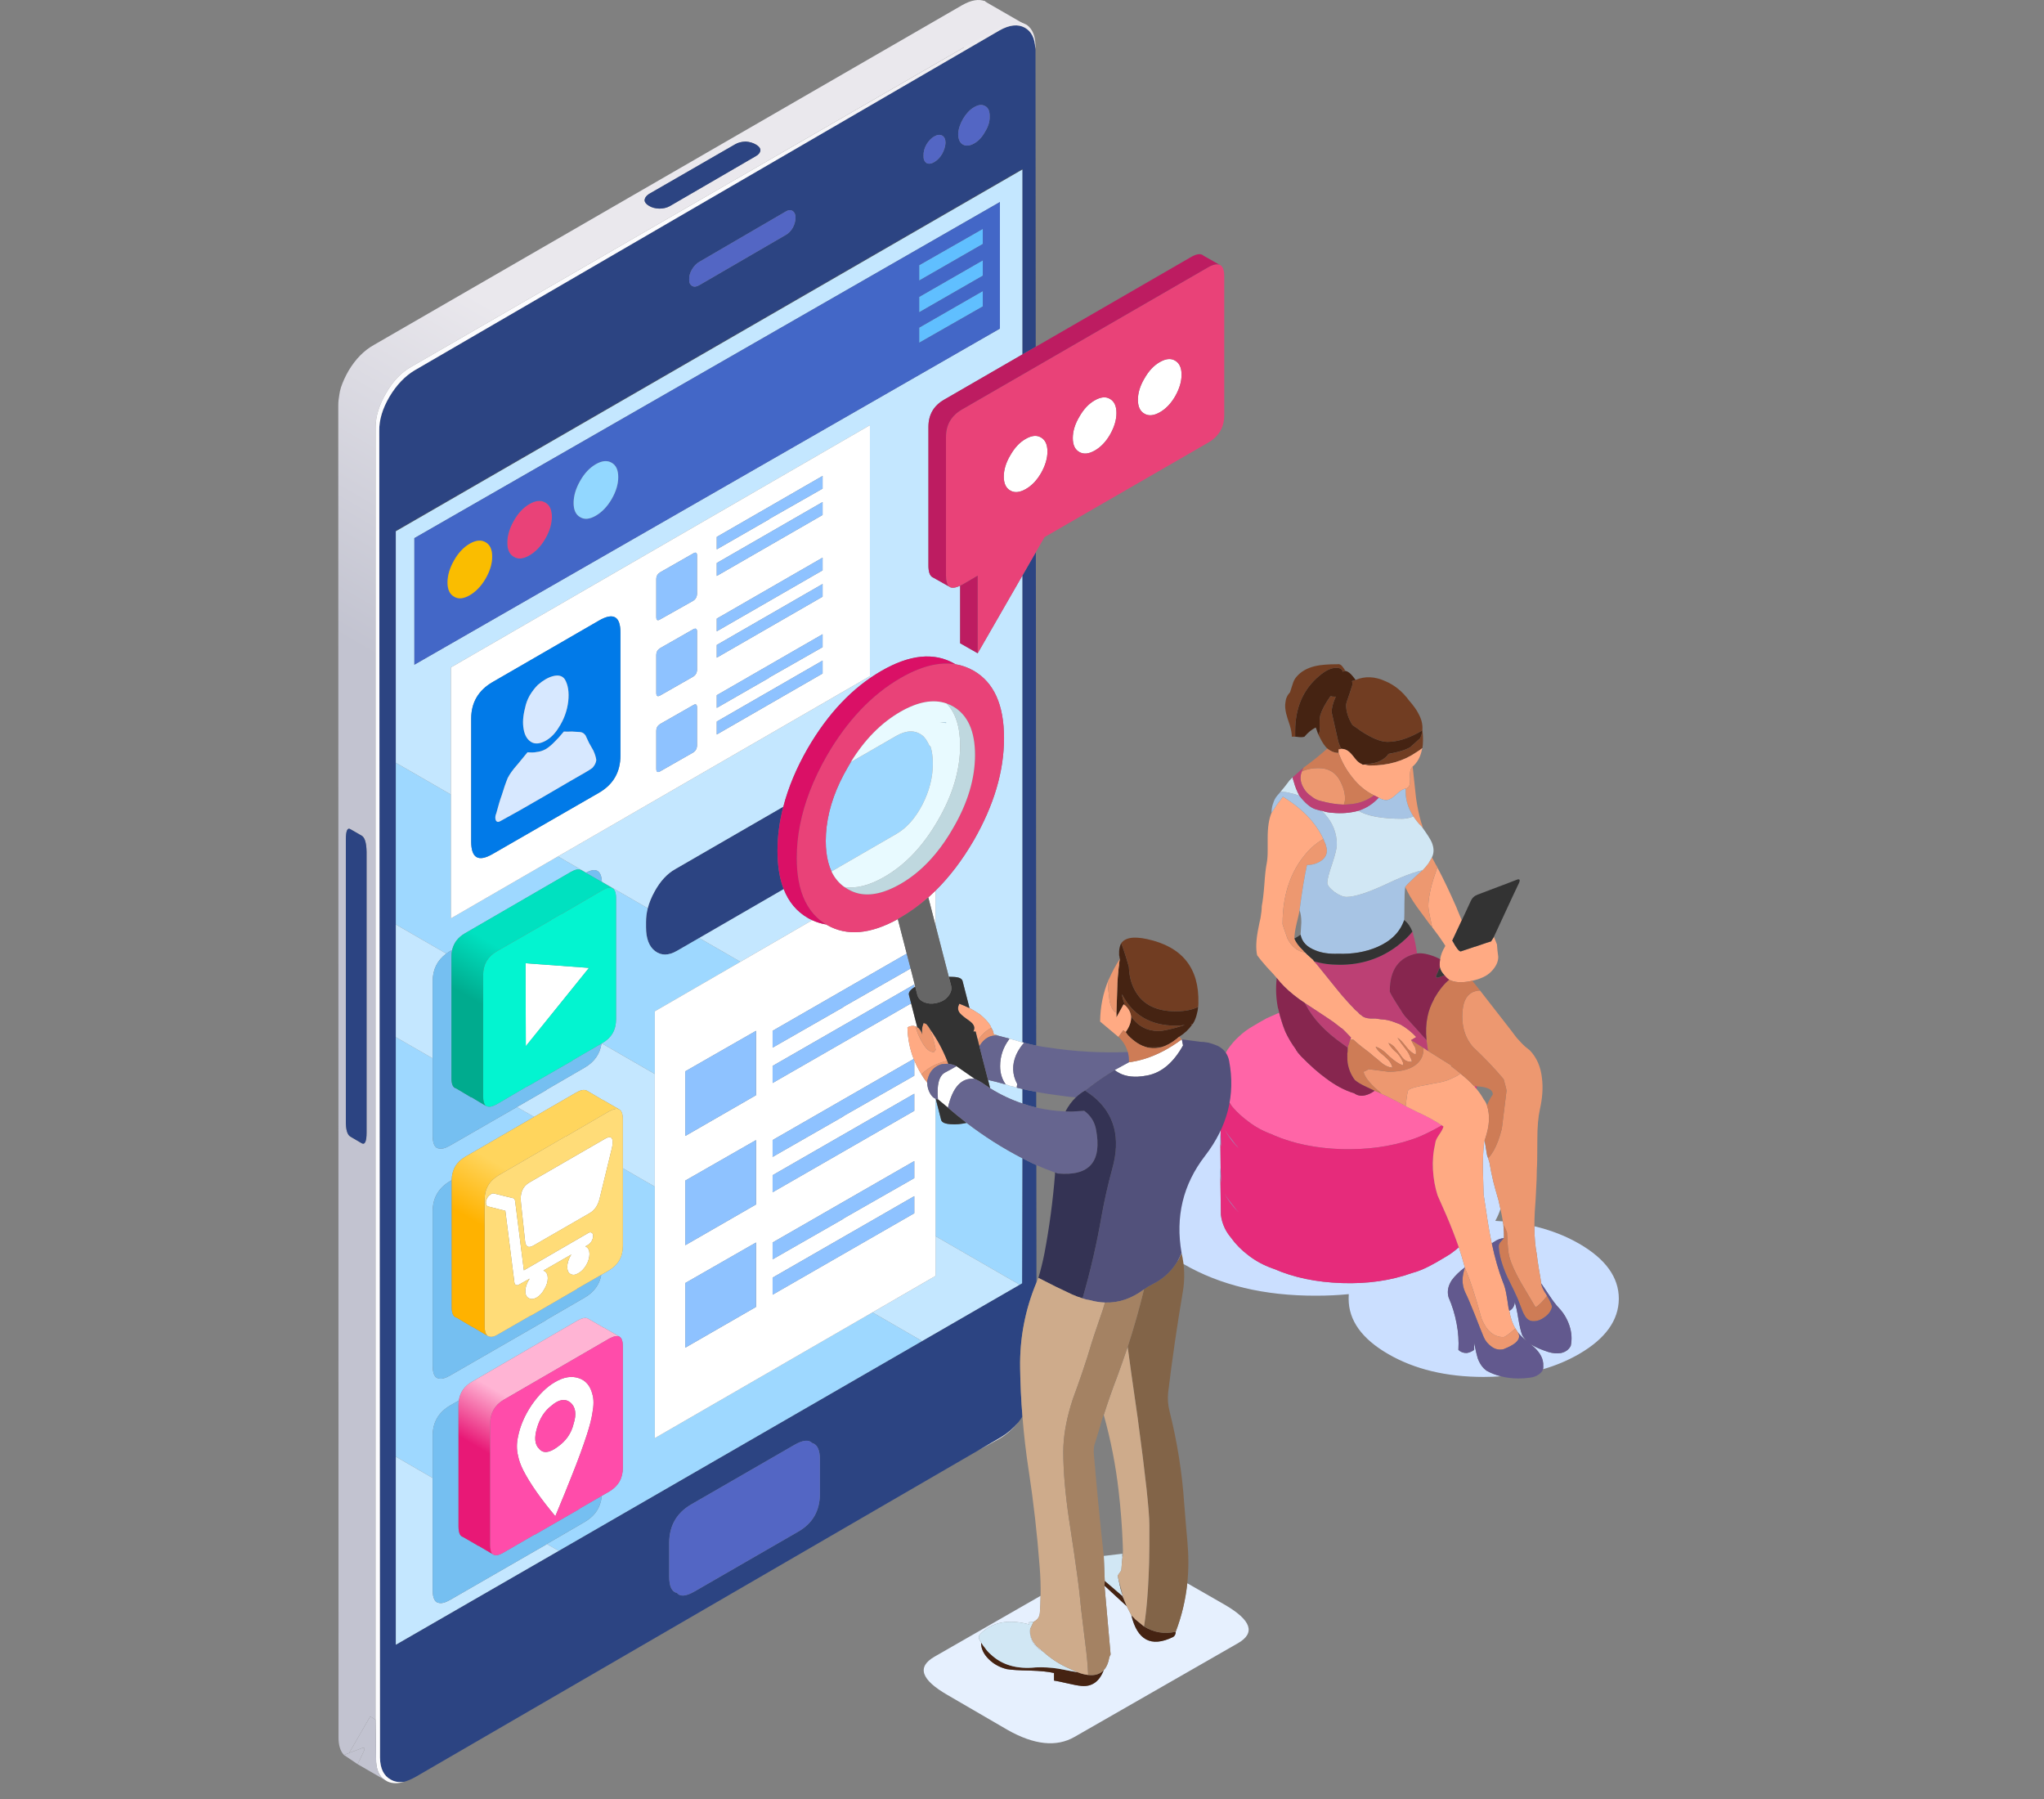 <?xml version="1.0" encoding="UTF-8"?>
<svg xmlns="http://www.w3.org/2000/svg" xmlns:xlink="http://www.w3.org/1999/xlink" id="Layer_8" data-name="Layer 8" width="600" height="528.056" viewBox="0 0 600 528.056">
  <rect x="0" y="0" width="600" height="528.056" fill="#808080" stroke="none"/>
  <defs>
    <style>
      .cls-1 {
        fill: url(#linear-gradient);
      }

      .cls-1, .cls-2, .cls-3, .cls-4, .cls-5, .cls-6, .cls-7, .cls-8, .cls-9, .cls-10, .cls-11, .cls-12, .cls-13, .cls-14, .cls-15, .cls-16, .cls-17, .cls-18, .cls-19, .cls-20, .cls-21, .cls-22, .cls-23, .cls-24, .cls-25, .cls-26, .cls-27, .cls-28, .cls-29, .cls-30, .cls-31, .cls-32, .cls-33, .cls-34, .cls-35, .cls-36, .cls-37, .cls-38, .cls-39, .cls-40, .cls-41, .cls-42, .cls-43, .cls-44, .cls-45, .cls-46, .cls-47, .cls-48, .cls-49, .cls-50, .cls-51, .cls-52, .cls-53, .cls-54 {
        fill-rule: evenodd;
        stroke-width: 0px;
      }

      .cls-2 {
        fill: url(#linear-gradient-3);
      }

      .cls-3 {
        fill: url(#linear-gradient-2);
      }

      .cls-4 {
        fill: url(#linear-gradient-4);
      }

      .cls-5 {
        fill: url(#linear-gradient-5);
      }

      .cls-6 {
        fill: url(#linear-gradient-6);
      }

      .cls-7 {
        fill: #017ae8;
      }

      .cls-8 {
        fill: #03f4d0;
      }

      .cls-9 {
        fill: #452312;
      }

      .cls-10 {
        fill: #4367c7;
      }

      .cls-11 {
        fill: #393939;
      }

      .cls-12 {
        fill: #2c4482;
      }

      .cls-13 {
        fill: #343354;
      }

      .cls-14 {
        fill: #52517b;
      }

      .cls-15 {
        fill: #60bfff;
      }

      .cls-16 {
        fill: #75bff1;
      }

      .cls-17 {
        fill: #713d22;
      }

      .cls-18 {
        fill: #62598e;
      }

      .cls-19 {
        fill: #5366c4;
      }

      .cls-20 {
        fill: #da1066;
      }

      .cls-21 {
        fill: #ce7c56;
      }

      .cls-22 {
        fill: #ceab8b;
      }

      .cls-23 {
        fill: #d7e8ff;
      }

      .cls-24 {
        fill: #bfd8df;
      }

      .cls-25 {
        fill: #a7c4e4;
      }

      .cls-26 {
        fill: #a48263;
      }

      .cls-27 {
        fill: #cbdfff;
      }

      .cls-28 {
        fill: #c4e7ff;
      }

      .cls-29 {
        fill: #d1e7f4;
      }

      .cls-30 {
        fill: #dda274;
      }

      .cls-31 {
        fill: #ffaa83;
      }

      .cls-32 {
        fill: #ff4caa;
      }

      .cls-33 {
        fill: #e94278;
      }

      .cls-34 {
        fill: #e8faff;
      }

      .cls-35 {
        fill: #e6f0fe;
      }

      .cls-36 {
        fill: #e62b7b;
      }

      .cls-37 {
        fill: #ffdc78;
      }

      .cls-38 {
        fill: #fff;
      }

      .cls-39 {
        fill: #ff65a7;
      }

      .cls-40 {
        fill: #826448;
      }

      .cls-41 {
        fill: #666;
      }

      .cls-42 {
        fill: #66658f;
      }

      .cls-43 {
        fill: #c2c3d0;
      }

      .cls-44 {
        fill: #8ec2ff;
      }

      .cls-45 {
        fill: #bd1c61;
      }

      .cls-46 {
        fill: #9ed8ff;
      }

      .cls-47 {
        fill: #92d7ff;
      }

      .cls-48 {
        fill: #87264f;
      }

      .cls-49 {
        fill: #ed9870;
      }

      .cls-50 {
        fill: #eae8ed;
      }

      .cls-51 {
        fill: #bc4074;
      }

      .cls-52 {
        fill: #303e48;
      }

      .cls-53 {
        fill: #333;
      }

      .cls-54 {
        fill: #fabd00;
      }
    </style>
    <linearGradient id="linear-gradient" x1="43.824" y1="2233.349" x2="43.923" y2="2233.349" gradientTransform="translate(2589.494 -1114.122) rotate(30.001) skewX(-30.001)" gradientUnits="userSpaceOnUse">
      <stop offset=".204" stop-color="#fff"></stop>
      <stop offset=".8" stop-color="#cbdfff"></stop>
    </linearGradient>
    <linearGradient id="linear-gradient-2" x1="4029.654" y1="6269.648" x2="4571.016" y2="6269.648" gradientTransform="translate(7791.834 -312.298) rotate(120.991) skewX(.922)" gradientUnits="userSpaceOnUse">
      <stop offset=".278" stop-color="#eae8ed"></stop>
      <stop offset=".475" stop-color="#c2c3d0"></stop>
    </linearGradient>
    <linearGradient id="linear-gradient-3" x1="4026.681" y1="6204.93" x2="4568.561" y2="6204.93" gradientTransform="translate(7791.854 -313.831) rotate(120.98) skewX(.948)" gradientUnits="userSpaceOnUse">
      <stop offset="0" stop-color="#eae8ed"></stop>
      <stop offset=".157" stop-color="#fcfcfe"></stop>
    </linearGradient>
    <linearGradient id="linear-gradient-4" x1="3442.97" y1="-2069.611" x2="3517.261" y2="-2069.611" gradientTransform="translate(201.763 4465.111) rotate(-60.001)" gradientUnits="userSpaceOnUse">
      <stop offset=".341" stop-color="#e81876"></stop>
      <stop offset=".573" stop-color="#ffb4d4"></stop>
    </linearGradient>
    <linearGradient id="linear-gradient-5" x1="128.878" y1="316.734" x2="165.887" y2="252.732" gradientUnits="userSpaceOnUse">
      <stop offset=".341" stop-color="#00ab8e"></stop>
      <stop offset=".573" stop-color="#00e1c0"></stop>
    </linearGradient>
    <linearGradient id="linear-gradient-6" x1="130.009" y1="381.913" x2="167.505" y2="316.999" gradientUnits="userSpaceOnUse">
      <stop offset=".333" stop-color="#ffb200"></stop>
      <stop offset=".573" stop-color="#ffd55d"></stop>
    </linearGradient>
  </defs>
  <g>
    <path class="cls-1" d="m394.223,197.137c-.1.05-.201.075-.301.075l.151-.075h.15Z"></path>
    <path class="cls-27" d="m445.536,390.993c-.251-.352-.478-.704-.679-1.057-.856-1.357-1.459-3.094-1.811-5.207.402-.2.755-.503,1.057-.905.352-.553.528-1.107.528-1.66.351,1.005.704,2.616,1.056,4.828.352,2.113.73,3.723,1.132,4.83.352.654.831,1.259,1.434,1.811-.201-.15-.352-.277-.453-.377-1.056-.855-1.811-1.609-2.264-2.264Zm7.396,10.867c.085-.308.11-.635.075-.982.101-1.912-.805-3.748-2.716-5.508-.476-.382-.904-.734-1.283-1.057.33.264.707.491,1.132.679,1.056.603,2.515,1.207,4.377,1.81,1.308.402,2.54.504,3.698.302,1.358-.302,2.314-1.005,2.867-2.112.402-1.912.276-3.875-.377-5.886-.654-1.962-1.66-3.673-3.018-5.132-.906-.955-1.836-2.162-2.792-3.621-1.107-1.661-1.937-2.893-2.49-3.698-.101-.855-.327-2.264-.679-4.225-.301-1.761-.503-3.17-.604-4.225-.467-2.298-.706-5.064-.717-8.301,4.808,1.126,9.197,2.836,13.168,5.13,7.747,4.477,11.621,9.86,11.621,16.149-.051,6.339-3.949,11.746-11.696,16.224-3.246,1.876-6.768,3.36-10.564,4.452Zm-94.627-69.273c-.101.805-.126,1.584-.075,2.339v.34l.075,7.432c-.101.755-.126,1.534-.075,2.339v.152l.15,11.319c.151,1.357.528,2.666,1.132,3.923.453.957,1.057,1.886,1.811,2.791,1.408,1.963,3.119,3.698,5.131,5.207,2.063,1.609,4.427,2.893,7.094,3.848.201.052.352.102.452.152,5.735,2.514,12.376,3.898,19.922,4.15,7.496.251,14.337-.73,20.525-2.943,1.71-.452,3.471-1.157,5.282-2.113,1.006-.503,2.59-1.407,4.754-2.716.805-.452,1.584-.98,2.339-1.584.495-.376.961-.766,1.396-1.17.693,2.08,1.284,4.054,1.773,5.925-1.66,1.257-2.943,2.514-3.848,3.773-1.107,1.71-1.409,3.396-.906,5.055,1.056,2.414,1.836,4.955,2.339,7.621.503,2.616.679,5.207.528,7.773.654.603,1.434.905,2.339.905.704-.05,1.459-.352,2.264-.905v-2.113c.503,2.416.856,3.925,1.057,4.528.604,1.661,1.484,2.893,2.641,3.698,1.276.709,2.672,1.25,4.188,1.623-1.652.125-3.35.189-5.094.189-10.917,0-20.248-2.239-27.995-6.716-7.747-4.477-11.621-9.885-11.621-16.224-.004-.451.009-.905.038-1.359-3.074.302-6.256.454-9.545.454-15.193.05-28.172-3.043-38.938-9.282-10.766-6.187-16.148-13.708-16.148-22.563,0-8.753,5.382-16.224,16.148-22.411,3.393-1.966,7.002-3.626,10.829-4.98l.038,2.791c-.101.755-.126,1.559-.075,2.414v.077l.075,6.262Zm83.157,30.788c-1.007.1-1.937.452-2.792,1.057-.302.15-.553.326-.755.528-.151-.452-.251-.905-.302-1.359-.452-2.112-1.157-6.464-2.113-13.054-.151-4.628-.226-7.169-.226-7.621,0-2.968.126-5.534.377-7.698.05-.2.101-.377.151-.528l.679,4.15.076.302c.251.703.478,1.407.679,2.112.252,1.609.629,3.471,1.132,5.584.302,1.207.805,3.018,1.509,5.433.212.881.401,1.736.566,2.566-.382,1.179-.885,2.336-1.509,3.471.746.037,1.489.087,2.226.152.052.357.102.709.151,1.057.151,1.407.201,2.691.151,3.848Z"></path>
    <path class="cls-39" d="m423.238,330.286c-1.547.881-2.741,1.522-3.584,1.923-1.861.957-3.647,1.711-5.357,2.264-6.138,2.063-12.979,2.993-20.525,2.793-7.496-.252-14.111-1.611-19.846-4.075-.151-.1-.302-.177-.453-.227-2.666-.955-5.03-2.239-7.093-3.848-1.71-1.257-3.22-2.641-4.528-4.15-.252-.302-.478-.629-.679-.982-.755-.955-1.333-1.912-1.735-2.867,0-.152-.05-.277-.151-.377v-.038c-.01-.035-.035-.074-.075-.113-.604-1.357-.931-2.816-.981-4.376v-.152c-.151-2.716.553-5.382,2.113-7.998,1.056-1.509,2.113-2.741,3.169-3.698,1.308-1.257,2.766-2.339,4.377-3.244.805-.504,2.113-1.259,3.924-2.264.855-.402,1.71-.78,2.565-1.132.356-.178.721-.342,1.094-.491.159.679.348,1.346.566,2.0.352,1.257.78,2.464,1.283,3.621.855,1.811,1.861,3.497,3.018,5.057l.151.302v.075c.1.05.176.125.226.225.05.052.075.127.075.227.101,0,.151.025.151.075v.075c.352.402.679.78.981,1.132,2.666,2.718,5.081,4.855,7.245,6.414,2.766,2.113,5.559,3.598,8.376,4.452.906.654,1.937.855,3.094.604.956-.202,1.912-.654,2.868-1.359.604.202,1.282.504,2.037.906,1.107.452,2.39,1.08,3.849,1.886.1,0,.226.05.377.15.1.05.176.1.226.15,1.006.504,1.886.982,2.641,1.434,1.459.755,2.566,1.309,3.321,1.661,2.877,1.298,5.304,2.619,7.281,3.962Zm-27.58-22.827c-.041.284-.066.587-.075.905v-.755c.027-.054.052-.105.075-.15Zm37.315,11.62c-.089-.106-.178-.206-.265-.301h.34c-.026.102-.051.202-.075.301Z"></path>
    <path class="cls-36" d="m358.23,345.19c.039.87.153,1.713.339,2.528-.092-.444-.155-.884-.189-1.321l-.075-3.698-.075-7.432c.013.383.063.774.15,1.169l-.075-3.848-.075-6.262c.032.451.083.878.15,1.282l-.075-3.773-.038-2.791-.038-4.83c.05,1.559.377,3.018.981,4.376.04.04.065.078.075.113v.038c.101.1.151.225.151.377.402.955.981,1.912,1.735,2.867.201.352.427.679.679.982,1.308,1.509,2.817,2.893,4.528,4.15,2.063,1.609,4.427,2.893,7.093,3.848.151.05.302.127.453.227,5.735,2.464,12.35,3.823,19.846,4.075,7.546.2,14.387-.73,20.525-2.793,1.71-.553,3.496-1.307,5.357-2.264.843-.401,2.038-1.042,3.584-1.923.167.112.33.225.491.339-.151.604-.578,1.409-1.283,2.414-.705,1.007-1.082,1.836-1.132,2.491-.604,2.566-.83,5.157-.679,7.773.151,2.666.604,5.18,1.359,7.546,1.962,4.326,3.446,7.796,4.452,10.413.646,1.658,1.237,3.256,1.774,4.791-.436.404-.901.794-1.396,1.17-.755.604-1.534,1.132-2.339,1.584-2.164,1.309-3.748,2.214-4.754,2.716-1.811.957-3.572,1.661-5.282,2.113-6.188,2.214-13.029,3.194-20.525,2.943-7.546-.252-14.186-1.636-19.922-4.15-.1-.05-.251-.1-.452-.152-2.666-.955-5.031-2.239-7.094-3.848-2.012-1.509-3.723-3.244-5.131-5.207-.755-.905-1.358-1.835-1.811-2.791-.604-1.257-.981-2.566-1.132-3.923l-.15-11.319Zm75.233-25.544c-.161-.195-.324-.383-.49-.566.024-.099.049-.199.075-.301.138.006.276.019.415.037v.83Zm-72.139,33.391c-.755-.905-1.358-1.81-1.811-2.716.403.855.956,1.736,1.66,2.641.704.957,1.509,1.912,2.415,2.868-.805-.906-1.559-1.836-2.264-2.793Zm-.151-18.94c.704,1.007,1.509,1.962,2.415,2.868-.805-.855-1.559-1.786-2.264-2.793-.755-.905-1.358-1.81-1.811-2.716.403.855.956,1.736,1.66,2.641Z"></path>
    <path class="cls-44" d="m358.23,326.325v-.077c-.051-.855-.026-1.66.075-2.414l.075,3.773c-.068-.404-.119-.831-.15-1.282Zm.075,16.374l.075,3.698c.034.436.097.877.189,1.321-.186-.815-.3-1.658-.339-2.528v-.152c-.051-.805-.026-1.584.075-2.339Zm-.075-7.432v-.34c-.051-.755-.026-1.534.075-2.339l.075,3.848c-.088-.395-.138-.786-.15-1.169Zm2.942-1.17c-.704-.905-1.257-1.786-1.66-2.641.453.906,1.057,1.811,1.811,2.716.704,1.007,1.459,1.938,2.264,2.793-.906-.906-1.71-1.861-2.415-2.868Zm.151,18.94c.704.957,1.459,1.886,2.264,2.793-.906-.957-1.71-1.912-2.415-2.868-.704-.905-1.257-1.786-1.66-2.641.453.906,1.057,1.811,1.811,2.716Z"></path>
    <path class="cls-17" d="m417.541,219.549c-.503.402-1.082.805-1.735,1.207-3.773,2.616-8.301,3.923-13.583,3.923-.553,0-1.082-.1-1.585-.302,1.61-.2,2.817-.427,3.623-.678,1.358-.504,2.414-1.234,3.169-2.189l.076-.227c2.917-.503,5.056-1.157,6.414-1.962l2.942-2.641c.352-.704.553-1.459.604-2.264-3.723,2.214-7.119,3.321-10.187,3.321-1.962,0-4.553-1.057-7.773-3.17-.956-.703-1.786-1.282-2.49-1.735-1.257-2.013-1.886-4-1.886-5.962,0-.302.327-1.359.981-3.169.604-1.811.906-2.743.906-2.793,0-.352-.05-.679-.151-.98.151-.102.302-.152.453-.152.201-.1.402-.175.604-.225,2.767-1.157,5.685-1.032,8.753.377,2.717,1.157,5.031,3.043,6.942,5.659,1.358,1.559,2.289,2.867,2.792,3.923.856,1.559,1.233,3.094,1.132,4.603v.152c.05.2.075.427.075.678.151,1.761.126,3.295-.075,4.604Zm-37.353-3.321c-.452-.05-.78-.05-.981,0,0-.906-.201-2.038-.604-3.396-.503-1.459-.856-2.591-1.057-3.396-.302-1.259-.377-2.339-.226-3.245.1-1.157.553-2.164,1.358-3.018.05-.15.302-.93.755-2.339.251-.905.629-1.634,1.132-2.189,1.308-1.559,3.169-2.616,5.584-3.169,1.509-.352,3.672-.529,6.489-.529.503-.1.956.102,1.358.604.252.302.553.73.906,1.282l-.226.077c-.088.043-.214.106-.377.189l-.076.037c-.301-.805-1.006-1.182-2.113-1.132-1.459.05-3.068.83-4.829,2.339-4.729,3.925-7.094,9.357-7.094,16.301v1.584Zm12.753,4.753c-1.158,0-2.264-.427-3.321-1.282-.755-.755-1.434-1.736-2.038-2.943-.151-.302-.352-.704-.604-1.207.251-.352.402-.78.452-1.282-.15-2.013-.1-3.497.151-4.452.503-1.559,1.459-3.346,2.867-5.357.101-.052.176-.102.227-.152.05,0,.125.025.226.075.1.052.276.077.528.077h.679c-.805,1.76-1.207,3.294-1.207,4.603,0,.05.654,2.943,1.962,8.678.252.755.528,1.434.831,2.037-.201.1-.453.152-.755.152v1.055Z"></path>
    <path class="cls-9" d="m400.637,224.377c-.201.052-.377.077-.528.077h-.076l-.377-.227c-.452-.202-.906-.528-1.358-.982-.452-.503-.805-.93-1.057-1.282l-.377-.452c-.553-.654-1.081-1.107-1.584-1.359-.503-.251-1.031-.377-1.584-.377-.302-.603-.578-1.282-.831-2.037-1.308-5.735-1.962-8.628-1.962-8.678,0-1.309.402-2.843,1.207-4.603h-.679c-.252,0-.428-.025-.528-.077-.101-.05-.176-.075-.226-.075-.051.05-.126.1-.227.152-1.408,2.012-2.364,3.798-2.867,5.357-.251.955-.301,2.439-.151,4.452-.05.503-.201.93-.452,1.282-.05-.05-.075-.1-.075-.15l-.528-1.509c0-.052-.025-.077-.076-.077,0-.1-.025-.2-.075-.301-1.207.603-2.314,1.509-3.321,2.716-.452.15-1.081.175-1.886.075l-.604-.075h-.226v-1.584c0-6.943,2.365-12.376,7.094-16.301,1.76-1.509,3.37-2.289,4.829-2.339,1.107-.05,1.811.327,2.113,1.132h-.15l-.151.075c.1,0,.201-.025.301-.075l.076-.037c.175-.083.351-.144.528-.189.553.05,1.132.377,1.735.98.352.352.805.906,1.358,1.661-.201.05-.402.125-.604.225-.151,0-.302.05-.453.152.101.301.151.628.151.98,0,.05-.301.982-.906,2.793-.654,1.81-.981,2.867-.981,3.169,0,1.962.629,3.948,1.886,5.962.704.452,1.534,1.032,2.49,1.735,3.22,2.113,5.811,3.17,7.773,3.17,3.068,0,6.464-1.107,10.187-3.321-.051.805-.252,1.559-.604,2.264l-2.942,2.641c-1.358.805-3.497,1.459-6.414,1.962l-.076.227c-.755.955-1.811,1.685-3.169,2.189-.805.251-2.013.478-3.623.678Z"></path>
    <path class="cls-31" d="m425.389,287.538c-.302-.202-.578-.427-.831-.679-.201-.202-.377-.402-.528-.604-.755-.805-1.207-1.584-1.358-2.339-.05-.251-.075-.478-.075-.679,0-.553.05-1.132.151-1.735.201-1.259.679-2.491,1.433-3.698,0-.1.025-.175.076-.227-.101-.2-.227-.402-.377-.603-.805-1.259-1.962-2.868-3.472-4.83-.755-3.421-1.132-5.458-1.132-6.112,0-1.077.126-2.271.377-3.584.318-1.802.872-3.826,1.66-6.075.201-.654.402-1.257.604-1.811,1.811,3.421,3.673,7.321,5.584,11.696.043.133.169.447.377.943.266.662.668,1.63,1.207,2.906l-2.792,5.96c.051.102.101.177.151.227,1.057,1.962,1.836,2.943,2.34,2.943.05,0,1.257-.402,3.622-1.207.251-.102.503-.177.755-.227,2.616-.905,4.125-1.409,4.528-1.509l.679-1.057.151-.302.906,2.264c.05,1.007.176,2.214.377,3.623,0,1.509-.705,2.968-2.113,4.377-1.157,1.207-2.993,2.087-5.508,2.641-.302.05-.654.125-1.057.225-2.415.402-4.326.227-5.735-.528Zm-11.169,17.733c.654,1.257,1.032,1.937,1.132,2.037.302.755.377,1.484.227,2.189-.906-.302-1.836-1.057-2.792-2.264-1.057-1.409-1.912-2.289-2.566-2.641.453.755,1.258,1.861,2.415,3.321.654.805,1.107,1.609,1.358,2.414.252.402.402.83.453,1.284-.755.1-1.459-.077-2.113-.529-.402-.302-.88-.88-1.433-1.735-.503-.704-.906-1.234-1.208-1.586-.15-.15-.226-.251-.226-.301-.604-.654-1.232-1.107-1.886-1.359l.302.604c.151.2.327.427.528.678l.301.377c.302.352.73.755,1.283,1.209.101.05.176.125.226.225.755.855,1.258,1.661,1.509,2.416.101.1.151.251.151.452v.603c-1.107-.301-2.465-1.182-4.075-2.641-1.559-1.609-2.892-2.539-3.999-2.791.252.503.654,1.032,1.208,1.584.15.152.654.579,1.509,1.284,1.308,1.107,2.037,2.187,2.188,3.244-.956-.05-1.962-.478-3.018-1.282-1.157-1.007-2.038-1.736-2.641-2.189-.452-.452-1.559-1.334-3.32-2.641-1.007-.805-1.836-1.509-2.491-2.113h-.905c.05-.15.125-.301.226-.452v-.15c-.453-.504-.956-1.032-1.509-1.584l-.831-.831c-.15-.1-.276-.2-.377-.301-.201-.102-.377-.227-.528-.377l-1.962-1.509c-1.006-.704-2.968-2.013-5.886-3.925-.598-.386-1.176-.763-1.735-1.132-.225-.15-.452-.301-.679-.452-1.358-.905-2.465-1.711-3.32-2.414-2.013-1.611-3.673-3.27-4.981-4.982-.251-.352-1.232-1.433-2.942-3.244-1.158-1.309-2.088-2.441-2.792-3.396-.402-1.861-.327-4.277.226-7.244.302-1.611.553-2.818.755-3.623.251-1.409.377-2.591.377-3.546.302-1.509.553-3.598.755-6.264.201-2.918.427-4.98.679-6.187.201-1.007.301-2.264.301-3.773v-3.773c0-3.17.377-5.634,1.132-7.396.357-.579.809-1.27,1.358-2.075.077-.116.152-.23.227-.339.805-1.007,1.383-1.786,1.735-2.34,3.119,1.912,5.735,4.025,7.847,6.339.051.1.126.177.227.227,0,.05.025.1.075.15.05.1.126.177.226.227.811.973,1.528,1.953,2.151,2.943.534.847 1,1.704,1.396,2.564-1.157.604-2.39,1.509-3.698,2.718-5.533,5.533-8.301,12.953-8.301,22.261,0,.1.478,1.509,1.434,4.225,1.258,2.414,2.968,3.773,5.131,4.075.189.189.391.377.604.566l1.132,1.018c.201.15.403.327.604.528.1.1.201.252.301.452.503.504,1.308,1.459,2.415,2.868l4.075,5.055c1.122,1.405,2.191,2.662,3.207,3.773.608.684,1.199,1.313,1.773,1.886l.604.679c.151.1.302.227.453.377.1.1.226.202.377.302l.301.377c.201.202.427.377.679.528.604.604,1.509.931,2.716.982h1.509c.654.1,1.157.175,1.509.227,1.409.05,2.792.352,4.15.905.503.202,1.032.402,1.585.604,1.71.955,3.27,2.187,4.678,3.696l-1.509.906Zm-9.508-71.159l-1.358-.679c-2.415-1.157-4.528-2.892-6.339-5.206-1.76-2.164-3.119-4.579-4.074-7.245v-1.055c.301,0,.553-.052.755-.152.553,0,1.081.127,1.584.377.503.252,1.031.704,1.584,1.359l.377.452c.252.352.604.78,1.057,1.282.452.454.906.78,1.358.982l.377.227h.076c.15,0,.326-.025.528-.077.503.202,1.032.302,1.585.302,5.282,0,9.81-1.307,13.583-3.923.654-.402,1.232-.805,1.735-1.207-.05.15-.101.301-.151.452-.402,2.112-1.308,3.773-2.716,4.98-.453.452-.704,1.032-.755,1.736-.05.301-.05.93,0,1.886,0,.855-.05,1.433-.151,1.735-.101.554-.478.931-1.132,1.132-.755.1-1.635.629-2.641,1.584-1.057,1.007-1.962,1.586-2.716,1.736-.553.1-1.233-.025-2.038-.377-.186-.109-.363-.211-.528-.302Zm28.75,85.533c.814.977,1.494,1.971,2.038,2.982.453.553.78,1.157.981,1.811.453,1.307.654,2.766.604,4.376-.097,1.727-.486,3.589-1.17,5.584-.041.105-.078.205-.113.302-.05.15-.101.327-.151.528-.251,2.164-.377,4.73-.377,7.698,0,.452.075,2.993.226,7.621.956,6.589,1.66,10.942,2.113,13.054.051.454.151.906.302,1.359.906,4.276,1.987,8.049,3.245,11.319.453,1.007.805,2.264,1.057,3.773.151.805.352,2.088.604,3.848.05.252.126.529.226.83.352,2.113.956,3.85,1.811,5.207h-.076c-1.861,1.661-3.018,2.491-3.471,2.491-2.817,0-4.955-1.811-6.414-5.434-1.157-4.125-1.861-6.539-2.113-7.244-1.057-3.371-1.987-5.91-2.792-7.621v-.15c-.489-1.87-1.08-3.845-1.773-5.925-.537-1.536-1.128-3.133-1.774-4.791-1.006-2.616-2.49-6.087-4.452-10.413-.755-2.366-1.208-4.88-1.359-7.546-.15-2.616.076-5.207.679-7.773.05-.654.427-1.484,1.132-2.491.704-1.005,1.132-1.81,1.283-2.414-.161-.113-.324-.227-.491-.339-1.978-1.343-4.405-2.663-7.281-3.962-.755-.352-1.861-.906-3.321-1.661.302-2.918.553-4.477.755-4.678.302-.402,1.434-.805,3.396-1.207,3.572-.704,5.559-1.082,5.962-1.132.704-.152,1.358-.327,1.962-.529.553-.2,1.082-.427,1.584-.679.956-.402,1.761-.855,2.415-1.357.05.05.101.1.151.15,1.459,1.157,2.742,2.339,3.848,3.548.087.094.175.195.265.301.166.183.329.371.49.566Z"></path>
    <path class="cls-49" d="m452.403,376.656c.1.905.629,2.037,1.584,3.396,0,.1.05.202.151.302-1.459,1.811-2.591,2.918-3.396,3.321-1.962-3.27-3.421-5.736-4.377-7.396-1.66-2.968-2.742-5.357-3.245-7.169-.252-.855-.428-2.062-.528-3.623-.151-2.414-.226-3.671-.226-3.773-.352-.955-.704-1.685-1.057-2.187-.049-.348-.099-.7-.151-1.057-.189-1.136-.427-2.343-.717-3.623-.165-.83-.354-1.685-.566-2.566-.704-2.414-1.207-4.225-1.509-5.433-.503-2.113-.88-3.975-1.132-5.584-.201-.704-.427-1.409-.679-2.112.1.251.201.503.301.755.551-.585,1.066-1.288,1.548-2.113.962-1.686,1.78-3.875,2.452-6.564.905-7.194,1.358-10.867,1.358-11.018,0-.402-.176-1.182-.528-2.339-.101-.452-.201-.83-.302-1.132-2.615-3.119-5.634-6.287-9.055-9.508-2.063-2.414-3.094-5.382-3.094-8.905,0-4.225,1.258-6.69,3.773-7.394.452-.152.931-.227,1.434-.227l9.281,11.923c.251.302.478.603.679.905.604.855,1.359,1.736,2.264,2.641.654.704,1.459,1.409,2.415,2.113,2.013,2.112,3.195,4.83,3.547,8.149.352,2.718.151,5.761-.604,9.132-.503,2.264-.755,5.231-.755,8.903,0,4.628-.05,7.571-.151,8.83,0,1.71-.075,3.798-.226,6.262-.05,1.409-.176,3.471-.377,6.189-.072,1.455-.11,2.839-.113,4.15.011,3.236.251,6.003.717,8.301.101,1.055.302,2.464.604,4.225.352,1.962.578,3.371.679,4.225Zm-34.711-133.564c-.05-.1-.101-.15-.151-.15l-.226-.377c-.101-.052-.176-.127-.226-.227-.352-.302-.679-.654-.982-1.057l-.755-.98c-.15-.202-.301-.429-.452-.679-1.71-2.666-2.465-5.382-2.264-8.15.654-.2,1.031-.578,1.132-1.132.101-.302.151-.88.151-1.735-.05-.957-.05-1.586,0-1.886.05-.704.301-1.284.755-1.736.553,5.232.88,8.276.981,9.13.402,2.818.931,5.307,1.584,7.471.051.1.101.227.151.377.101.352.201.73.302,1.132Zm4.225,11.469c-.201.554-.402,1.157-.604,1.811-.789,2.249-1.342,4.273-1.66,6.075-.251,1.313-.377,2.507-.377,3.584,0,.654.377,2.691,1.132,6.112l-.075-.15-.453-.454c-2.012-2.716-3.345-4.528-3.999-5.433-1.459-2.062-2.591-4-3.396-5.81.323-.42.713-.847,1.169-1.284.24-.251.504-.501.793-.755.503-.503,1.232-1.182,2.188-2.037.352-.302.679-.579.981-.83.654-.704,1.208-1.359,1.66-1.963l1.057-1.81,1.207,2.264c.151.2.277.427.377.678Zm-27.467-18.411c-2.063-.052-4.301-.402-6.716-1.057-1.006-.202-1.962-.679-2.867-1.434-.906-.604-1.635-1.384-2.189-2.339-1.006-1.711-1.182-3.346-.528-4.905.051-.05.101-.075.151-.075,1.409-.604,2.968-.906,4.679-.906,3.119,0,5.332,1.409,6.64,4.225.805,1.611,1.208,3.22,1.208,4.83,0,.402-.101.906-.302,1.509-.05.05-.075.1-.075.152Zm-14.488,39.314c.452,1.107,1.257,2.214,2.415,3.321.1.1.201.2.301.301v.077c.151.1.277.225.377.377-2.163-.302-3.873-1.661-5.131-4.075-.956-2.716-1.434-4.125-1.434-4.225,0-9.307,2.767-16.728,8.301-22.261,1.308-1.209,2.541-2.113,3.698-2.718.151.352.302.73.452,1.132l.151.302c.05.202.126.478.226.83v.077c.051.05.076.1.076.15.352,1.559-.151,2.843-1.509,3.848-1.258.855-2.666,1.284-4.226,1.284-.755,3.421-1.483,7.847-2.188,13.281-.05.503-.352,1.861-.906,4.075-.402,1.76-.604,3.169-.604,4.225Zm32.674,49.199c-.755-.452-1.635-.93-2.641-1.434-.05-.05-.126-.1-.226-.15-.151-.1-.277-.15-.377-.15-1.459-.806-2.742-1.434-3.849-1.886-.301-.352-.679-.704-1.132-1.057-2.515-2.214-3.898-4.025-4.15-5.434.553-.2,1.057-.452,1.509-.755l5.811.755c4.025,0,6.892-.855,8.603-2.564,1.107-1.107,1.66-2.441,1.66-4v-.452l1.358.905,6.867,4.302c-.05.05-.1.1-.151.15,1.158.855,2.088,1.584,2.792,2.189-.654.503-1.459.955-2.415,1.357-.503.252-1.031.479-1.584.679-.604.202-1.258.377-1.962.529-.403.05-2.39.427-5.962,1.132-1.962.402-3.094.805-3.396,1.207-.201.2-.452,1.76-.755,4.678Zm32.221,65.273c.201.352.427.704.679,1.057.704,1.107.453,2.164-.755,3.169-.654.554-1.786,1.157-3.396,1.811-1.257.302-2.414.075-3.471-.679-1.107-.755-1.912-1.735-2.415-2.942-.654-1.561-1.534-3.773-2.641-6.641-1.207-3.018-2.138-5.182-2.792-6.489-.503-1.107-.755-2.314-.755-3.623.051-1.157.277-2.314.679-3.471.805,1.711,1.735,4.25,2.792,7.621.251.704.956,3.119,2.113,7.244,1.459,3.623,3.597,5.434,6.414,5.434.452,0,1.61-.83,3.471-2.491h.076Z"></path>
    <path class="cls-25" d="m412.485,260.297c-.151,1.207-.226,2.842-.226,4.905,0,2.414-.025,4.024-.075,4.828-1.208,3.522-3.849,6.164-7.923,7.923-3.421,1.459-7.245,2.113-11.47,1.963-2.616.1-4.83-.227-6.64-.982-2.516-.957-3.974-2.491-4.377-4.603.101-1.609.176-2.818.227-3.623,0-1.459-.176-2.641-.528-3.546.704-5.434,1.433-9.86,2.188-13.281,1.56,0,2.968-.429,4.226-1.284,1.358-1.005,1.861-2.289,1.509-3.848,0-.05-.025-.1-.076-.15v-.077c-.1-.352-.176-.628-.226-.83l-.151-.302c-.15-.402-.301-.78-.452-1.132-.396-.861-.861-1.717-1.396-2.564-.623-.99-1.34-1.971-2.151-2.943-.1-.05-.176-.127-.226-.227-.05-.05-.075-.1-.075-.15-.101-.05-.176-.127-.227-.227-2.113-2.314-4.729-4.427-7.847-6.339-.352.554-.931,1.334-1.735,2.34-.075.109-.15.223-.227.339-.549.805-1.002,1.496-1.358,2.075,0-.931.139-1.811.415-2.641l.038-.075c.251-.906.679-1.711,1.282-2.416.252-.251.553-.603.906-1.055.604,0,1.208.05,1.811.15,1.308.252,2.54.579,3.697.982,1.71,2.212,3.295,3.546,4.755,3.998,1.207.352,1.811.504,1.811.452,2.657,2.522,4.129,5.453,4.415,8.791.025.379.038.769.038,1.17,0,1.005-.453,2.867-1.358,5.584-.956,2.766-1.434,4.628-1.434,5.583,0,.704.679,1.586,2.038,2.641,1.408,1.007,2.616,1.509,3.622,1.509,2.415,0,6.364-1.282,11.847-3.848,1.423-.685,2.769-1.29,4.037-1.811,2.444-1.027,4.595-1.757,6.452-2.187-.301.251-.629.528-.981.83-.956.855-1.685,1.534-2.188,2.037-.289.254-.553.504-.793.755-.457.436-.847.864-1.169,1.284Zm-13.734-22.337c2.315-.755,4.301-2.037,5.962-3.848.166.091.342.193.528.302.805.352,1.484.478,2.038.377.755-.15,1.66-.73,2.716-1.736,1.006-.955,1.886-1.484,2.641-1.584-.201,2.768.553,5.484,2.264,8.15-1.157.452-2.264.679-3.321.679-5.886,0-10.161-.78-12.828-2.34Z"></path>
    <path class="cls-29" d="m420.333,251.62l-1.057,1.81c-.452.604-1.006,1.259-1.66,1.963-1.857.43-4.007,1.16-6.452,2.187-1.268.522-2.614,1.126-4.037,1.811-5.483,2.566-9.432,3.848-11.847,3.848-1.006,0-2.214-.503-3.622-1.509-1.358-1.055-2.038-1.937-2.038-2.641,0-.955.478-2.816,1.434-5.583.905-2.718,1.358-4.579,1.358-5.584,0-.401-.013-.791-.038-1.17-.286-3.338-1.758-6.27-4.415-8.791l-.075-.075c1.056.402,2.163.629,3.32.679,2.566.252,5.081.05,7.546-.604,2.667,1.561,6.942,2.34,12.828,2.34,1.057,0,2.164-.227,3.321-.679.151.251.302.478.452.679l.755.98c.302.402.629.755.982,1.057.05.1.125.175.226.227l.226.377c.05,0,.101.05.151.15,1.358,1.912,2.214,3.27,2.565,4.075.704,1.66.73,3.144.076,4.452Zm-38.938-18.11c-1.157-.402-2.389-.73-3.697-.982-.604-.1-1.208-.15-1.811-.15.755-.856,1.635-1.963,2.641-3.321.302-.302.604-.604.906-.906.05.352.151.73.302,1.132.402,1.509.956,2.918,1.66,4.227Z"></path>
    <path class="cls-21" d="m434.444,290.707c-.503,0-.982.075-1.434.227-2.515.704-3.773,3.169-3.773,7.394,0,3.522,1.031,6.491,3.094,8.905,3.421,3.22,6.44,6.389,9.055,9.508.101.302.201.679.302,1.132.352,1.157.528,1.937.528,2.339,0,.152-.453,3.825-1.358,11.018-.673,2.69-1.49,4.878-2.452,6.564-.481.825-.997,1.528-1.548,2.113-.1-.252-.201-.504-.301-.755l-.076-.302-.679-4.15c.035-.097.072-.198.113-.302.684-1.996,1.074-3.857,1.17-5.584.05-1.609-.151-3.068-.604-4.376.453-1.157,1.032-2.239,1.736-3.245-.051-.855-.578-1.459-1.585-1.811-.604-.251-1.509-.427-2.716-.528-.152-.019-.302-.032-.453-.038-.139-.018-.277-.031-.415-.037h-.34c-1.106-1.209-2.389-2.391-3.848-3.548-.05-.05-.101-.1-.151-.15-.704-.604-1.634-1.334-2.792-2.189.051-.05.101-.1.151-.15l-6.867-4.302c-.201-1.057-.352-2.112-.453-3.169-.248-2.488-.148-4.802.302-6.943.368-1.749.972-3.385,1.811-4.905.05-.1.1-.225.15-.377,1.359-2.364,2.817-4.2,4.377-5.508,1.408.755,3.32.93,5.735.528.402-.1.755-.175,1.057-.225l2.264,2.867Zm-44.823-71.007c1.057.855,2.163,1.282,3.321,1.282.956,2.666,2.314,5.082,4.074,7.245,1.811,2.314,3.924,4.049,6.339,5.206-.302.252-.654.479-1.057.679-1.811,1.157-3.949,1.811-6.414,1.962-.503.052-.981.077-1.433.077,0-.052.025-.102.075-.152.201-.603.302-1.107.302-1.509,0-1.609-.403-3.219-1.208-4.83-1.308-2.816-3.521-4.225-6.64-4.225-1.71,0-3.27.302-4.679.906-.05,0-.1.025-.151.075.101-.402.277-.78.528-1.132,2.616-1.912,4.93-3.773,6.942-5.584Zm24.6,85.572l3.623,2.264v.452c0,1.559-.553,2.893-1.66,4-1.71,1.71-4.578,2.564-8.603,2.564l-5.811-.755c-.452.302-.956.554-1.509.755.252,1.409,1.635,3.22,4.15,5.434.453.352.831.704,1.132,1.057-.755-.402-1.433-.704-2.037-.906-1.359-.654-2.365-1.132-3.018-1.434-1.158-.553-2.088-1.132-2.792-1.735-1.107-1.459-1.811-3.145-2.113-5.057,0-.301-.026-.628-.076-.98v-.755c-.05-.1-.05-.152,0-.152-.05-.503-.025-.98.076-1.433v-.227c.01-.318.035-.62.075-.905v-.152c.05-.302.151-.603.302-.905.1-.452.226-.881.377-1.284h.905c.654.604,1.484,1.309,2.491,2.113,1.76,1.307,2.867,2.189,3.32,2.641.604.452,1.484,1.182,2.641,2.189,1.057.805,2.063,1.232,3.018,1.282-.151-1.057-.88-2.137-2.188-3.244-.856-.704-1.359-1.132-1.509-1.284-.553-.553-.956-1.082-1.208-1.584,1.107.252,2.44,1.182,3.999,2.791,1.61,1.459,2.968,2.34,4.075,2.641v-.603c0-.202-.05-.352-.151-.452-.251-.755-.755-1.561-1.509-2.416-.05-.1-.125-.175-.226-.225-.553-.454-.981-.856-1.283-1.209l-.301-.377c-.201-.251-.377-.478-.528-.678l-.302-.604c.654.252,1.283.704,1.886,1.359,0,.05.076.15.226.301.302.352.704.881,1.208,1.586.553.855,1.031,1.433,1.433,1.735.654.452,1.359.629,2.113.529-.051-.454-.201-.881-.453-1.284-.251-.805-.704-1.609-1.358-2.414-1.157-1.459-1.962-2.566-2.415-3.321.654.352,1.509,1.232,2.566,2.641.956,1.207,1.886,1.962,2.792,2.264.15-.704.075-1.434-.227-2.189-.1-.1-.478-.78-1.132-2.037Zm39.919,75.082c.805,1.357,1.283,2.414,1.434,3.169-.252,1.259-1.032,2.314-2.34,3.17-1.257.905-2.54,1.232-3.848.98-.856-.251-1.534-.905-2.038-1.962-.201-.302-.578-1.207-1.132-2.716-.402-1.157-1.006-2.566-1.811-4.225-.855-1.761-1.509-3.095-1.962-4-1.509-3.371-2.339-6.289-2.49-8.753-.05-.504.1-.982.452-1.434.503-.553.856-.957,1.057-1.207.05-1.157,0-2.441-.151-3.848.352.503.704,1.232,1.057,2.187,0,.102.075,1.359.226,3.773.1,1.561.276,2.768.528,3.623.503,1.811,1.584,4.2,3.245,7.169.956,1.66,2.415,4.125,4.377,7.396.805-.402,1.937-1.509,3.396-3.321Z"></path>
    <path class="cls-51" d="m377.321,302.855c-.503-1.157-.931-2.364-1.283-3.621-.218-.654-.407-1.321-.566-2-.099-.408-.187-.824-.264-1.245.095.416.195.83.301,1.245.499,1.956,1.102,3.83,1.811,5.621Zm27.392-68.744c-1.66,1.811-3.647,3.094-5.962,3.848-2.465.654-4.98.856-7.546.604-1.157-.05-2.264-.277-3.32-.679l.075.075c0,.052-.604-.1-1.811-.452-1.459-.452-3.044-1.786-4.755-3.998-.704-1.309-1.257-2.718-1.66-4.227-.151-.402-.252-.78-.302-1.132l3.245-2.867c-.251.352-.427.73-.528,1.132-.654,1.559-.478,3.194.528,4.905.553.955,1.283,1.735,2.189,2.339.906.755,1.861,1.232,2.867,1.434,2.415.654,4.654,1.005,6.716,1.057.452,0,.931-.025,1.433-.077,2.465-.15,4.604-.805,6.414-1.962.402-.2.755-.427,1.057-.679l1.358.679Zm14.488,74.328l-1.358-.905-3.623-2.264,1.509-.906c-1.408-1.509-2.968-2.741-4.678-3.696-.553-.202-1.082-.402-1.585-.604-1.358-.553-2.741-.855-4.15-.905-.352-.052-.855-.127-1.509-.227h-1.509c-1.207-.05-2.113-.377-2.716-.982-.252-.15-.478-.326-.679-.528l-.301-.377c-.151-.1-.277-.202-.377-.302-.151-.15-.302-.277-.453-.377l-.604-.679c-.574-.573-1.165-1.203-1.773-1.886-1.016-1.111-2.085-2.368-3.207-3.773l-4.075-5.055c-1.107-1.409-1.912-2.364-2.415-2.868,2.164.704,4.704,1.057,7.622,1.057,6.338,0,11.948-1.836,16.827-5.508,1.962-1.509,3.446-2.918,4.452-4.227.151.352.252.73.302,1.132.352,1.107.704,2.868,1.057,5.282-5.333,1.057-7.999,4.755-7.999,11.093,0,.321.856,1.817,2.566,4.489.172.251.348.516.528.793.452.805.905,1.484,1.358,2.037l6.338,7.018c.101,1.057.252,2.112.453,3.169Zm-22.864-3.321c-.151.402-.277.831-.377,1.284-.151.302-.252.603-.302.905v.152c-.023.046-.049.096-.075.15v-.15c-.403-.302-.856-.629-1.359-.982-5.153-3.612-8.788-7.461-10.903-11.546-.088-.169-.176-.345-.265-.528.228.152.454.302.679.452.559.368,1.138.746,1.735,1.132,2.917,1.912,4.88,3.22,5.886,3.925l1.962,1.509c.15.15.326.276.528.377.101.1.227.2.377.301l.831.831c.553.553,1.056,1.08,1.509,1.584v.15c-.101.152-.176.302-.226.452Z"></path>
    <path class="cls-53" d="m429.086,270.107l.831-1.736,1.811-3.923c.402-.906,1.082-1.534,2.038-1.886l5.962-2.264,1.622-.604,3.735-1.434c.956-.402,1.233-.125.83.83l-1.924,4.075-4.829,10.414-.642,1.357-.151.302-.679,1.057c-.402.1-1.912.604-4.528,1.509-.252.05-.503.125-.755.227-2.365.805-3.572,1.207-3.622,1.207-.503,0-1.283-.982-2.34-2.943-.05-.05-.1-.125-.151-.227l2.792-5.96Zm-16.903-.077c1.056.806,1.861,1.938,2.414,3.396-1.006,1.309-2.49,2.718-4.452,4.227-4.88,3.671-10.489,5.508-16.827,5.508-2.918,0-5.458-.352-7.622-1.057-.1-.2-.201-.352-.301-.452-.201-.2-.403-.377-.604-.528l-1.132-1.018c-.201-.189-.377-.377-.528-.566h-.076c-.1-.152-.226-.277-.377-.377v-.077c-.1-.1-.201-.2-.301-.301-1.158-1.107-1.962-2.214-2.415-3.321.654-.352,1.257-.73,1.811-1.132.403,2.112,1.861,3.646,4.377,4.603,1.811.755,4.024,1.082,6.64.982,4.225.15,8.049-.504,11.47-1.963,4.074-1.76,6.715-4.401,7.923-7.923Z"></path>
    <path class="cls-48" d="m395.582,308.365v.227c-.101.452-.126.93-.076,1.433-.05,0-.05.052,0,.152v.755c.05.352.076.679.076.98.301,1.912,1.006,3.598,2.113,5.057.704.603,1.634,1.182,2.792,1.735.654.302,1.66.78,3.018,1.434-.956.704-1.912,1.157-2.868,1.359-1.157.251-2.188.05-3.094-.604-2.817-.855-5.609-2.339-8.376-4.452-2.164-1.559-4.578-3.696-7.245-6.414-.301-.352-.629-.73-.981-1.132v-.075c0-.05-.05-.075-.151-.075,0-.1-.025-.175-.075-.227-.05-.1-.126-.175-.226-.225v-.075l-.151-.302c-1.157-1.559-2.164-3.245-3.018-5.057-.709-1.791-1.312-3.665-1.811-5.621-.106-.416-.206-.83-.301-1.245l-.076-.075c0-.15-.025-.302-.075-.452-.503-2.768-.604-5.509-.302-8.225v-.227c1.308,1.711,2.968,3.371,4.981,4.982.855.703,1.962,1.509,3.32,2.414.088.183.176.358.265.528,2.116,4.085,5.75,7.934,10.903,11.546.503.352.956.679,1.359.982v.905Zm23.166-3.094l-6.338-7.018c-.453-.553-.906-1.232-1.358-2.037-.18-.277-.357-.542-.528-.793-1.71-2.672-2.566-4.168-2.566-4.489,0-6.339,2.666-10.037,7.999-11.093,1.458-.2,3.295.152,5.508,1.057.301.152.73.352,1.283.604-.101.603-.151,1.182-.151,1.735,0,.202.025.429.075.679l-.906,2.038c-.452.905-.201,1.182.755.83l1.509-.529c.151.202.327.402.528.604.252.252.528.478.831.679-1.56,1.307-3.018,3.144-4.377,5.508-.05.152-.1.277-.15.377-.839,1.519-1.443,3.155-1.811,4.905-.45,2.142-.55,4.455-.302,6.943Z"></path>
    <path class="cls-11" d="m424.03,286.254l-1.509.529c-.956.352-1.207.075-.755-.83l.906-2.038c.151.755.604,1.534,1.358,2.339Z"></path>
    <path class="cls-18" d="m452.932,401.86c-.179.578-.581,1.08-1.208,1.509-.654.503-1.534.83-2.641.98-2.314.302-4.477.302-6.489,0-.683-.103-1.35-.242-2-.414-1.516-.373-2.912-.914-4.188-1.623-1.157-.805-2.038-2.037-2.641-3.698-.201-.603-.553-2.112-1.057-4.528v2.113c-.805.553-1.559.855-2.264.905-.905,0-1.685-.302-2.339-.905.151-2.566-.025-5.157-.528-7.773-.503-2.666-1.283-5.207-2.339-7.621-.503-1.66-.201-3.346.906-5.055.905-1.259,2.188-2.516,3.848-3.773v.15c-.402,1.157-.629,2.314-.679,3.471,0,1.309.252,2.516.755,3.623.654,1.307,1.585,3.471,2.792,6.489,1.107,2.868,1.987,5.08,2.641,6.641.503,1.207,1.308,2.187,2.415,2.942,1.057.755,2.214.982,3.471.679,1.61-.654,2.742-1.257,3.396-1.811,1.208-1.005,1.459-2.062.755-3.169.453.654,1.208,1.409,2.264,2.264.101.1.252.227.453.377-.604-.553-1.082-1.157-1.434-1.811-.402-1.107-.78-2.716-1.132-4.83-.352-2.212-.704-3.823-1.056-4.828,0,.553-.176,1.107-.528,1.66-.302.402-.654.704-1.057.905-.1-.301-.176-.578-.226-.83-.251-1.76-.452-3.043-.604-3.848-.252-1.509-.604-2.766-1.057-3.773-1.257-3.27-2.339-7.043-3.245-11.319.201-.202.452-.377.755-.528.856-.604,1.786-.957,2.792-1.057-.201.251-.553.654-1.057,1.207-.352.452-.503.93-.452,1.434.151,2.464.981,5.382,2.49,8.753.452.905,1.107,2.239,1.962,4.0.805,1.66,1.409,3.068,1.811,4.225.553,1.509.931,2.414,1.132,2.716.503,1.057,1.182,1.711,2.038,1.962,1.308.252,2.591-.075,3.848-.98,1.308-.856,2.088-1.912,2.34-3.17-.151-.755-.629-1.811-1.434-3.169-.101-.1-.151-.202-.151-.302-.956-1.359-1.484-2.491-1.584-3.396.553.805,1.383,2.037,2.49,3.698.956,1.459,1.886,2.666,2.792,3.621,1.358,1.459,2.364,3.17,3.018,5.132.654,2.012.78,3.975.377,5.886-.553,1.107-1.509,1.81-2.867,2.112-1.158.202-2.39.1-3.698-.302-1.861-.603-3.321-1.207-4.377-1.81-.425-.189-.802-.416-1.132-.679.379.323.807.675,1.283,1.057,1.912,1.76,2.817,3.596,2.716,5.508.035.346.009.674-.075.982Z"></path>
  </g>
  <path class="cls-50" d="m283.241,14.15l-1.665-.984,7.342-12.792.075-.075.605.378c.05.05.126.101.227.152l11.43,6.585c-2.17-1.11-4.769-.807-7.796.908l-10.219,5.829Z"></path>
  <path class="cls-35" d="m332.092,474.054c1.766,7.35,5.823,9.497,12.169,6.443.573-.287.859-.811.859-1.574,1.748-4.582,2.881-9.33,3.4-14.246l10.988,6.299c7.827,4.534,9.115,8.305,3.866,11.311l-47.961,27.489c-5.298,3.053-11.859,2.361-19.686-2.076l-17.609-10.237c-7.779-4.485-9.044-8.232-3.795-11.238l31.139-17.86c-.019,1.664-.09,3.322-.215,4.975-.095,1.24-.716,2.124-1.861,2.648l-1.36.144.143.645c-6.204-1.671-11.024-.716-14.46,2.863-.477.524-.501,1.145-.071,1.861.143.19.262.382.358.572-.048,1.718.692,3.342,2.219,4.868,1.432,1.432,3.198,2.41,5.298,2.935,1.384.239,3.674.382,6.872.429,3.054.097,5.393.334,7.015.716v2.22c.668.095,1.933.358,3.795.787,1.813.429,3.221.692,4.223.787,3.102.287,5.298-1.265,6.586-4.653.812-.858,1.36-2.148,1.646-3.866.096-.238.215-.477.358-.716-.573-6.729-1.169-13.457-1.79-20.186l6.515,6.013,1.36,2.648Zm-2.684-17.217c.042.001.089.001.143,0-.052.421-.112.838-.179,1.253l.036-1.253Zm-.537,9.2l1.002,3.293-.501-1.002-.501-2.29Zm-22.62,18.754c-2.529-1.289-3.842-3.269-3.937-5.942,0-.238.024-.477.071-.716-.095,2.292.788,4.176,2.649,5.655.429.287.835.621,1.217,1.002Z"></path>
  <path class="cls-3" d="m102.486,514.499l-1.539.573c-1.089-1.19-1.614-2.956-1.575-5.298l-.036-232.756-.036-158.022c0-1.002.096-2.004.287-3.007.096-.763.262-1.527.501-2.291.525-1.574,1.265-3.197,2.219-4.868,2.052-3.436,4.534-5.965,7.445-7.588L282.413,1.527C285.086-0,287.352-.382,289.213.382l-6.944,12.098,1.575.93L120.776,107.614c-2.911,1.623-5.369,4.176-7.373,7.66-2.052,3.436-3.102,6.777-3.149,10.022v379.468l-1.575-1.002-6.192,10.738ZM189.21,58.795c.048.62.501,1.169,1.36,1.646.764.477,1.742.74,2.935.787,1.193,0,2.219-.238,3.078-.716l25.269-14.675c.859-.477,1.313-1.074,1.36-1.79-.048-.62-.501-1.169-1.36-1.646-.811-.477-1.79-.763-2.935-.859-1.241.048-2.267.31-3.078.788l-25.341,14.603c-.812.525-1.241,1.146-1.288,1.862Zm-81.606,191.201c-.048-2.625-.525-4.199-1.432-4.724l-3.365-1.933c-.859-.477-1.288.573-1.288,3.149v82.322c-.048,2.673.405,4.271,1.36,4.797l3.293,1.932c.954.524,1.432-.524,1.432-3.15v-82.393Z"></path>
  <path class="cls-12" d="m304.031,101.781l-3.937,2.254v-54.404l-183.899,106.16v326.924l47.818-27.56,106.66-61.562,28.634-16.536.716-.429.071-36.687c.918.477,1.848.941,2.792,1.395.435.206.877.408,1.324.608l.036,34.468c-3.333,7.995-4.932,16.346-4.796,25.054.068,4.775.294,9.535.68,14.282-.408.615-.826,1.2-1.253,1.753-1.527,1.766-3.198,3.198-5.011,4.295l-6.658,3.866-165.216,95.851c-1.193.667-2.315,1.145-3.365,1.432-1.479.238-2.791.024-3.937-.645-2.052-1.098-3.102-3.245-3.149-6.443l-.215-389.417c-.048-3.198.954-6.538,3.006-10.022,2.052-3.437,4.51-6.013,7.374-7.732L293.437,8.9c2.911-1.623,5.369-1.885,7.373-.788,1.957,1.098,2.983,3.126,3.079,6.085,0,.143.024.287.071.43l.071,87.154Zm.143,205.088c-1.128-.222-2.321-.496-3.579-.822-.191-.049-.334-.097-.429-.144h-.072v-136.94l3.973-6.907.107,144.814Zm-14.961-275.706c-.907-.573-2.029-.453-3.365.358-1.193.716-2.243,1.837-3.15,3.365-.907,1.575-1.384,3.078-1.432,4.51.048,1.527.501,2.529,1.36,3.007.907.525,2.004.429,3.293-.287,1.288-.716,2.362-1.861,3.221-3.436.955-1.527,1.408-3.007,1.36-4.438.048-1.574-.382-2.601-1.288-3.078Zm-18.111,14.531c-.048,1.002.239,1.718.859,2.148.668.334,1.432.239,2.291-.286.907-.525,1.67-1.313,2.291-2.362.62-1.146.954-2.243,1.002-3.293,0-1.002-.31-1.694-.93-2.076-.668-.382-1.455-.31-2.362.215-.859.477-1.623,1.265-2.291,2.362-.62,1.098-.907,2.195-.859,3.293Zm33.072,279.357c-1.38-.322-2.74-.716-4.08-1.181v-4.259c1.163.273,2.141.477,2.935.608.331.078.712.162,1.145.25v4.582Zm-74.125-64.103l-24.804,14.352-6.514,3.758c-2.482,1.432-4.629,1.456-6.443.072-1.766-1.337-2.649-3.675-2.649-7.015v-1.504c0-1.338.167-2.687.501-4.044.421-1.623,1.09-3.257,2.004-4.904,1.671-3.054,3.699-5.249,6.085-6.586l31.712-18.325c-1.145,4.372-1.718,8.691-1.718,12.956,0,4.384.608,8.13,1.825,11.239Zm-40.839-202.153c.048-.716.477-1.337,1.288-1.862l25.341-14.603c.811-.477,1.837-.74,3.078-.788,1.145.096,2.124.382,2.935.859.859.477,1.313,1.026,1.36,1.646-.048.716-.501,1.313-1.36,1.79l-25.269,14.675c-.859.477-1.885.716-3.078.716-1.193-.048-2.171-.31-2.935-.787-.858-.477-1.312-1.026-1.36-1.646Zm41.304,3.364l-25.198,14.675c-.859.477-1.599,1.241-2.22,2.291-.573,1.002-.835,1.98-.787,2.935-.048.858.238,1.479.859,1.861.573.334,1.265.262,2.076-.215l25.27-14.675c.858-.43,1.599-1.17,2.219-2.22.525-1.002.787-2.004.787-3.006,0-.907-.31-1.551-.93-1.933-.573-.334-1.265-.239-2.076.286Zm-122.91,187.837v82.393c0,2.626-.477,3.674-1.432,3.15l-3.293-1.932c-.954-.526-1.407-2.124-1.36-4.797v-82.322c0-2.577.429-3.627,1.288-3.149l3.365,1.933c.907.525,1.384,2.099,1.432,4.724Zm130.784,173.52c-1.002-1.05-2.745-.86-5.226.572l-30.28,17.467c-4.248,2.482-6.395,6.205-6.443,11.167v10.022c0,2.863.763,4.463,2.291,4.797.954,1.145,2.696.979,5.225-.502l30.28-17.465c4.295-2.434,6.443-6.157,6.443-11.168v-10.022c0-2.814-.763-4.438-2.29-4.867Z"></path>
  <path class="cls-2" d="m118.628,522.946c-1.861.572-3.483.548-4.868-.073l-.716-.429c-1.813-1.098-2.696-3.221-2.649-6.371l-.143-11.309V125.296c.048-3.245,1.098-6.586,3.149-10.022,2.004-3.483,4.462-6.037,7.373-7.66L283.845,13.41l9.664-5.512c2.863-1.623,5.321-1.908,7.373-.859l.573.287c1.67,1.241,2.505,3.341,2.505,6.299l-.071.573c-.096-2.958-1.122-4.986-3.079-6.085-2.004-1.098-4.462-.835-7.373.788L121.707,108.688c-2.863,1.718-5.321,4.295-7.374,7.732-2.052,3.483-3.054,6.824-3.006,10.022l.215,389.417c.048,3.198,1.098,5.345,3.149,6.443,1.146.668,2.458.882,3.937.645Zm180.249-105.444c-1.623,1.956-3.437,3.532-5.441,4.724l-6.228,3.437,6.658-3.866c1.813-1.098,3.483-2.529,5.011-4.295Z"></path>
  <polygon class="cls-52" points="300.094 49.775 116.195 155.934 116.195 155.791 300.094 49.631 300.094 49.775"></polygon>
  <path class="cls-43" d="m110.253,504.764l.143,11.309c-.048,3.15.835,5.274,2.649,6.371l-8.053-4.653,1.825-3.866c.382-.906.12-1.169-.787-.787l-3.544,1.36,6.192-10.738,1.575,1.002Z"></path>
  <path class="cls-46" d="m299.307,377.057l-24.697-14.246v-40.337c.024.015.048.027.071.036l1.575,6.156c.191.763,1.146,1.193,2.863,1.288,1.38.119,2.919-.013,4.617-.393,5.142,3.944,10.595,7.405,16.357,10.38l-.071,36.687-.716.429Zm-107.09-28.776v73.803l63.889-36.902,14.567,8.411-106.66,61.562-3.508-2.003,11.096-6.443c3.056-1.764,4.738-4.33,5.047-7.695l2.183-1.253c2.673-1.576,4.008-3.913,4.008-7.016v-35.505c0-1.576-.334-2.553-1.002-2.935l-4.582-2.649h-.071l-4.582-2.648c-.668-.382-1.694-.192-3.078.572l-30.996,17.969c-2.213,1.288-3.49,3.112-3.83,5.475l-2.541,1.468c-3.436,2.005-5.154,4.963-5.154,8.877v12.42l-10.809-6.264v-123.125l10.809,6.227v22.693c0,1.622.31,2.743.93,3.364.191.192.43.31.716.358.859.287,2.029,0,3.508-.858l19.578-11.274,5.047,2.898-20.044,11.597c-2.717,1.546-4.101,3.873-4.152,6.979l-.429.25c-3.436,2.005-5.154,4.963-5.154,8.877v45.312c0,1.623.31,2.745.93,3.365.191.19.43.31.716.358.859.287,2.029,0,3.508-.86l28.204-16.249v-.071l11.238-6.514c2.749-1.587,4.383-3.818,4.904-6.694l2.183-1.253c2.768-1.622,4.152-4.032,4.152-7.23v-22.799l9.378,5.405Zm0-33.073l-15.57-8.983.179-.108c2.673-1.527,4.008-3.842,4.008-6.945v-35.577c0-1.575-.358-2.553-1.074-2.935l-3.078-1.79v-.072l13.458,7.767c-.334,1.358-.501,2.706-.501,4.044v1.504c0,3.34.883,5.678,2.649,7.015,1.813,1.384,3.961,1.36,6.443-.072l6.514-3.758,12.098,6.979-25.126,14.532v18.397Zm-61.204-35.326l-14.818-8.554v-47.46l16.178,9.342v36.329l31.426-18.182,8.232,4.76c-.021.013-.045.024-.072.036l-1.36-.787h-.072c-.668-.382-1.67-.191-3.006.573l-30.996,17.968c-2.046,1.17-3.311,2.804-3.794,4.903l-.573.322c-.406.237-.788.487-1.145.751Zm146.747-67.683l-1.79-.143,1.718-.071.072.215Zm-28.025,11.489l13.351-7.695c3.006-1.718,5.56-1.766,7.659-.143.716.525,1.432,1.575,2.148,3.15h.215c.477,1.432.716,3.149.716,5.154,0,4.008-1.026,8.017-3.079,12.026-2.099,4.008-4.653,6.872-7.659,8.59l-19.006,10.988c-.379-.804-.689-1.675-.93-2.612-.501-1.841-.751-3.941-.751-6.3,0-5.666,1.396-11.453,4.187-17.359.678-1.417,1.43-2.837,2.255-4.259.298-.518.596-1.031.895-1.539Z"></path>
  <path class="cls-28" d="m270.673,393.593l-14.567-8.411,18.504-10.701v-11.669l24.697,14.246-28.634,16.536Zm-154.478,33.931l10.809,6.264v32.892c0,1.623.31,2.745.93,3.365.191.19.43.31.716.358.859.287,2.029,0,3.508-.86l28.204-16.249v-.071l.143-.071,3.508,2.003-47.818,27.56v-55.191Zm10.809-116.897l-10.809-6.227v-33.072l14.818,8.554c-2.673,1.966-4.009,4.675-4.009,8.125v22.62Zm-10.809-154.693l183.899-106.159v54.261l-22.907,13.243c-3.102,1.766-4.653,4.438-4.653,8.018v40.732c0,1.766.382,2.887,1.146,3.365.095.048.191.095.286.143l4.582,2.577c.238.191.477.31.716.358.62.143,1.479-.048,2.577-.573v16.894l5.154,2.935,13.1-22.764v136.94h-.143c-.239-.095-1.456-.453-3.651-1.074-1.002-.238-2.195-.548-3.579-.93-.763,0-1.455.095-2.076.285.477-.19.954-.285,1.432-.285.191-.049.405-.073.644-.073l-.501-.143-.501-.071c-.096-.716-.334-1.36-.716-1.934-.096-.143-.143-.285-.143-.429-.716-1.193-1.718-2.314-3.007-3.364-.063-.048-.122-.095-.179-.144-.037-.026-.073-.05-.108-.071l-1.395-.895c-.487-.309-1.012-.607-1.575-.895l-2.041-7.946c-.191-.763-1.121-1.17-2.791-1.217-.401-.034-.819-.046-1.253-.036l-3.901-15.104v-10.165c4.131-4.074,7.878-9.002,11.239-14.782,5.918-10.308,8.876-20.306,8.876-29.993,0-9.736-2.958-16.322-8.876-19.758-1.702-.98-3.504-1.625-5.404-1.933-.083-.046-.166-.094-.251-.143-5.965-3.437-13.147-2.721-21.547,2.148-8.399,4.868-15.581,12.431-21.547,22.692-3.324,5.791-5.711,11.494-7.158,17.109l-31.712,18.325c-2.386,1.337-4.414,3.532-6.085,6.586-.914,1.647-1.583,3.281-2.004,4.904l-13.458-7.767c-.089-1.717-.542-2.791-1.36-3.221-.779-.389-1.877-.21-3.293.537l-8.232-4.76,91.556-52.901v-73.66l-122.981,71.084v37.331l-16.178-9.342v-67.934Zm177.314-96.639l-171.874,98.643v37.152l171.874-98.643v-37.152Zm-76.166,222.984l-12.098-6.979,24.804-14.352c1.461,3.75,3.811,6.566,7.051,8.447.44.253.881.48,1.325.68l-21.082,12.205Zm-25.126,32.929v33.073l-9.378-5.405v-14.209c0-1.671-.358-2.697-1.074-3.079l-4.724-2.719h-.072l-4.724-2.792h-.071c-.716-.382-1.766-.168-3.15.645l-12.241,7.086-5.047-2.898,8.626-4.976v-.071l11.238-6.514c2.868-1.655,4.526-4.018,4.975-7.087l.072-.035,15.57,8.983Zm106.23,4.008c.584.147,1.134.278,1.646.394v4.259c-3.27-1.095-6.42-2.585-9.449-4.474l-.609-2.433c1.295.257,3.026.699,5.19,1.324h.072c.095,0,.191.024.286.071l.716.287c.812.143,1.527.334,2.148.572Z"></path>
  <path class="cls-38" d="m301.096,128.804c1.766-1.002,3.245-1.146,4.438-.43,1.288.716,1.933,2.1,1.933,4.152,0,2.004-.621,4.104-1.862,6.299-1.241,2.148-2.744,3.723-4.51,4.724-1.766,1.002-3.269,1.146-4.51.43-1.288-.716-1.933-2.076-1.933-4.08,0-2.052.645-4.152,1.933-6.299,1.241-2.196,2.744-3.795,4.51-4.796Zm43.81-22.979c1.288.716,1.933,2.1,1.933,4.152,0,2.004-.621,4.104-1.862,6.299-1.241,2.148-2.744,3.723-4.51,4.724-1.766,1.002-3.269,1.146-4.51.43-1.288-.716-1.933-2.076-1.933-4.08,0-2.052.645-4.152,1.933-6.299,1.241-2.196,2.744-3.795,4.51-4.796,1.766-1.002,3.245-1.146,4.438-.43Zm-19.113,11.239c1.288.716,1.933,2.1,1.933,4.152,0,2.005-.621,4.104-1.862,6.3-1.241,2.148-2.744,3.722-4.51,4.724-1.766,1.002-3.269,1.145-4.51.429-1.288-.716-1.933-2.076-1.933-4.08,0-2.052.645-4.152,1.933-6.3,1.241-2.195,2.744-3.794,4.51-4.796,1.766-1.002,3.245-1.146,4.438-.43Zm-53.294,146.318c.715-.635,1.419-1.291,2.112-1.969v10.165l-2.112-8.197Zm28.097,42.665c-.173.199-.34.401-.501.608-.724.917-1.321,1.883-1.79,2.898-1.288,2.96-1.193,5.823.287,8.59l-.143,1.074c-.62-.238-1.336-.429-2.148-.572l-.716-.287c-.095-.048-.191-.071-.286-.071h-.072c-1.098-1.527-1.646-3.316-1.646-5.369,0-2.863.859-5.464,2.577-7.803.048-.095.096-.192.143-.287,2.195.621,3.412.979,3.651,1.074h.215c.095.048.238.095.429.144Zm-34.432-26.165l-39.371,22.657v4.94l20.759-11.884v-.071l19.757-11.274,1.36,5.333c-.099.06-.195.12-.287.179v-.823l-41.59,23.909v5.011l40.66-23.372,1.79,6.979c-.174-.091-.365-.164-.573-.215-.143-.048-.263-.095-.358-.143-.525-.048-1.026.024-1.504.214-.143.049-.286.12-.429.215.063,3.212.672,6.301,1.825,9.27l-41.411,23.802v4.94l20.759-11.883v-.071l20.831-11.883v-4.51c.57,1.388,1.262,2.749,2.076,4.08.499.874,1.072,1.697,1.718,2.471.03,1.204.316,2.266.859,3.185.447.79.972,1.303,1.575,1.539v52.006l-18.504,10.701-63.889,36.902v-125.272l25.126-14.532,21.082-12.205c1.31.607,2.67,1.024,4.08,1.253.082.047.166.094.25.143,5.785,3.332,12.717,2.76,20.795-1.718l2.613,10.129Zm61.061,34.181v-.071h.071l4.08-2.219c1.455-.187,2.91-.498,4.367-.931,3.732-1.116,7.454-3.048,11.167-5.798l.358,1.79c-2.816,5.058-6.299,7.993-10.451,8.804-.995.197-1.938.317-2.828.358-2.775.122-5.03-.523-6.765-1.932Zm-46.458-1.145l5.369,3.722c-3.865-.429-6.49,2.387-7.874,8.447l-2.935-2.434c-.103-1.156-.127-2.194-.071-3.114.141-2.476.857-4.063,2.148-4.761.581-.313,1.094-.587,1.539-.824.955-.527,1.563-.874,1.825-1.037Zm-12.384,27.846l-41.59,23.908v4.94l20.759-11.883v-.071l20.831-11.883v-5.011Zm0,10.307l-41.59,23.909v5.011l41.59-23.909v-5.011Zm0-30.065l-41.59,23.909v5.011l41.59-23.909v-5.011Zm-104.584-69.65l-31.426,18.182v-73.66l122.981-71.084v73.66l-91.556,52.901Zm77.669-111.671l-31.068,17.896v3.651l15.463-8.877v-.071l15.605-8.877v-3.722Zm0,7.659l-31.068,17.896v3.795l31.068-17.896v-3.795Zm0,24.053l-31.068,17.896v3.723l31.068-17.896v-3.723Zm0-7.731l-31.068,17.896v3.722l31.068-17.896v-3.722Zm-47.675,48.82c-.763.477-1.145,1.146-1.145,2.005v11.167c0,.907.382,1.145,1.145.716l9.664-5.512c.764-.477,1.146-1.193,1.146-2.148v-11.096c0-.907-.382-1.121-1.146-.644l-9.664,5.511Zm10.81-15.963v-11.167c0-.859-.382-1.074-1.146-.645l-9.664,5.512c-.763.477-1.145,1.145-1.145,2.004v11.168c0,.907.382,1.145,1.145.716l9.664-5.512c.764-.477,1.146-1.17,1.146-2.076Zm-1.146-34.074l-9.664,5.512c-.763.477-1.145,1.145-1.145,2.004v11.167c0,.907.382,1.121,1.145.645l9.664-5.441c.764-.477,1.146-1.193,1.146-2.148v-11.167c0-.859-.382-1.05-1.146-.573Zm6.944,45.313l15.463-8.877v-.071l15.605-8.877v-3.794l-31.068,17.896v3.723Zm31.068-13.888l-31.068,17.896v3.795l31.068-17.896v-3.795Zm-103.153,17.038v36.078c0,4.868,2.1,6.085,6.3,3.651l31.21-17.968c4.199-2.433,6.299-6.085,6.299-10.952v-36.079c0-4.772-2.1-5.941-6.299-3.507l-31.21,18.039c-4.2,2.433-6.3,6.013-6.3,10.738Zm34.576,73.158l-18.541,22.978-.071-24.338,18.612,1.36Zm49.035,50.538l-20.759,11.884v18.97l20.759-11.955v-18.898Zm-20.759-1.216l20.759-11.954v-18.898l-20.759,11.883v18.97Zm-56.194,16.894l5.583,1.36c.191,0,.334.095.429.287.096.143.167.31.215.501l2.577,20.401,18.898-10.952c.382-.239.716-.263,1.002-.073.287.144.429.454.429.931s-.143.979-.429,1.503c-.287.478-.62.836-1.002,1.074l-.858.502c.095.048.191.095.286.143.621.382.93,1.074.93,2.076,0,1.05-.31,2.124-.93,3.221-.668,1.145-1.455,1.956-2.362,2.434-.859.524-1.623.596-2.291.214-.62-.334-.93-1.026-.93-2.076,0-1.001.31-2.075.93-3.221.096-.143.191-.285.287-.429l-8.232,4.724c.095.049.191.097.286.144.668.382,1.002,1.074,1.002,2.076,0,1.05-.334,2.124-1.002,3.221-.62,1.145-1.383,1.98-2.29,2.505-.907.477-1.671.524-2.291.143-.668-.334-1.002-1.026-1.002-2.076,0-1.002.334-2.076,1.002-3.221.095-.143.191-.287.286-.429l-3.078,1.718c-.334.238-.644.287-.93.143-.287-.095-.454-.358-.501-.787l-2.649-20.975-5.082-1.288c-.334-.095-.525-.358-.573-.787-.096-.431-.024-.907.215-1.432.238-.526.573-.931,1.002-1.218.382-.334.74-.453,1.074-.358Zm10.522-3.293l22.191-12.814c1.432-.811,2.148-.477,2.148,1.002v.071c0,.668-.119,1.432-.358,2.292l-3.436,14.101c-.477,2.1-1.479,3.579-3.007,4.438l-16.392,9.45c-1.479.858-2.315.453-2.505-1.218l-1.217-11.381c-.334-2.816.525-4.797,2.577-5.942Zm-3.436,74.663c.621-3.15,1.957-6.252,4.009-9.306,2.148-3.102,4.438-5.345,6.872-6.729,2.529-1.479,4.844-1.861,6.944-1.145,2.052.667,3.388,2.243,4.008,4.724.43,1.432.43,3.269,0,5.511-.238,1.623-.763,3.699-1.575,6.229-1.193,3.674-2.673,7.706-4.438,12.097-1.193,3.055-2.816,7.04-4.868,11.955-4.247-5.058-7.373-9.521-9.377-13.387-.812-1.622-1.336-3.077-1.575-4.366-.429-1.766-.429-3.627,0-5.583Zm9.807-9.092c-2.004,1.527-3.412,3.699-4.224,6.514-.858,2.863-.668,4.892.573,6.085,1.193,1.481,3.006,1.313,5.44-.501,2.482-1.718,4.057-3.985,4.724-6.8.907-2.816.597-4.892-.93-6.227-1.575-1.242-3.436-.931-5.583.93Zm39.3-17.036l20.759-11.955v-18.898l-20.759,11.884v18.97Z"></path>
  <path class="cls-19" d="m271.102,45.694c-.048-1.098.239-2.195.859-3.293.668-1.098,1.432-1.885,2.291-2.362.907-.525,1.694-.597,2.362-.215.621.382.93,1.074.93,2.076-.048,1.05-.382,2.148-1.002,3.293-.621,1.049-1.384,1.837-2.291,2.362-.859.525-1.623.62-2.291.286-.62-.429-.907-1.145-.859-2.148Zm18.111-14.531c.907.477,1.336,1.504,1.288,3.078.048,1.432-.405,2.912-1.36,4.438-.859,1.575-1.933,2.72-3.221,3.436-1.288.716-2.386.812-3.293.287-.859-.477-1.313-1.479-1.36-3.007.048-1.432.525-2.935,1.432-4.51.907-1.527,1.957-2.649,3.15-3.365,1.336-.811,2.458-.93,3.365-.358Zm-58.699,30.996c.811-.525,1.503-.62,2.076-.286.621.382.93,1.026.93,1.933,0,1.002-.262,2.004-.787,3.006-.62,1.05-1.36,1.79-2.219,2.22l-25.27,14.675c-.811.477-1.503.549-2.076.215-.621-.382-.907-1.002-.859-1.861-.048-.955.215-1.933.787-2.935.621-1.05,1.36-1.813,2.22-2.291l25.198-14.675Zm7.874,361.357c1.527.429,2.29,2.052,2.29,4.867v10.022c0,5.011-2.148,8.734-6.443,11.168l-30.28,17.465c-2.529,1.481-4.271,1.647-5.225.502-1.527-.334-2.291-1.934-2.291-4.797v-10.022c.048-4.962,2.195-8.685,6.443-11.167l30.28-17.467c2.482-1.432,4.224-1.622,5.226-.572Z"></path>
  <path class="cls-33" d="m304.067,162.055l-3.973,6.907-13.1,22.764v-22.764l-4.653,2.72c-.191.096-.358.167-.501.215-1.098.525-1.957.716-2.577.573-.238-.048-.477-.167-.716-.358-.573-.573-.859-1.623-.859-3.15v-40.731c0-3.532,1.551-6.204,4.653-8.018l72.372-41.805c1.479-.811,2.601-1.026,3.364-.644h.072c.811.429,1.217,1.551,1.217,3.364v40.732c0,3.532-1.551,6.204-4.653,8.018l-48.105,27.774-2.541,4.403Zm-2.971-33.251c-1.766,1.002-3.269,2.601-4.51,4.796-1.288,2.148-1.933,4.247-1.933,6.299,0,2.004.645,3.365,1.933,4.08,1.241.716,2.744.573,4.51-.43,1.766-1.002,3.269-2.577,4.51-4.724,1.241-2.195,1.862-4.295,1.862-6.299,0-2.052-.645-3.437-1.933-4.152-1.193-.716-2.673-.573-4.438.43Zm24.697-11.74c-1.193-.716-2.673-.573-4.438.43-1.766,1.002-3.269,2.601-4.51,4.796-1.288,2.148-1.933,4.248-1.933,6.3,0,2.004.645,3.364,1.933,4.08,1.241.716,2.744.573,4.51-.429,1.766-1.002,3.269-2.577,4.51-4.724,1.241-2.196,1.862-4.295,1.862-6.3,0-2.052-.645-3.436-1.933-4.152Zm19.113-11.239c-1.193-.716-2.673-.573-4.438.43-1.766,1.002-3.269,2.601-4.51,4.796-1.288,2.148-1.933,4.247-1.933,6.299,0,2.004.645,3.365,1.933,4.08,1.241.716,2.744.573,4.51-.43,1.766-1.002,3.269-2.577,4.51-4.724,1.241-2.195,1.862-4.295,1.862-6.299,0-2.052-.645-3.437-1.933-4.152Zm-67.039,100.648c-3.864-1.354-8.386-.543-13.565,2.433-5.636,3.24-10.492,8.167-14.567,14.782-.299.508-.597,1.021-.895,1.539-.826,1.422-1.577,2.842-2.255,4.259-2.791,5.906-4.187,11.693-4.187,17.359,0,2.359.25,4.459.751,6.3.241.937.552,1.808.93,2.612.905,1.908,2.169,3.436,3.795,4.582.308.215.63.417.966.608,1.025.599,2.099,1.028,3.221,1.288,3.562.782,7.643-.148,12.241-2.791,3.791-2.179,7.227-5.138,10.308-8.877,1.845-2.222,3.563-4.728,5.154-7.516,4.295-7.349,6.443-14.508,6.443-21.475,0-7.015-2.148-11.764-6.443-14.245-.619-.354-1.251-.641-1.897-.859Zm-3.257,54.941c-.693.677-1.397,1.334-2.112,1.969-2.591,2.296-5.323,4.276-8.197,5.941-.253.147-.503.29-.751.429-8.078,4.478-15.01,5.051-20.795,1.718-.085-.049-.168-.097-.25-.143-.975-.589-1.869-1.269-2.684-2.04-2.761-2.604-4.563-6.231-5.405-10.881-.358-2.012-.537-4.22-.537-6.622,0-6.387,1.277-12.9,3.83-19.542,1.329-3.469,3.011-6.977,5.047-10.523,5.965-10.26,13.147-17.825,21.547-22.692,6.002-3.479,11.384-4.838,16.143-4.08,1.901.308,3.702.953,5.404,1.933,5.918,3.436,8.876,10.022,8.876,19.758,0,9.688-2.958,19.686-8.876,29.993-3.361,5.781-7.107,10.708-11.239,14.782Zm-114.535-113.926c1.288.716,1.933,2.124,1.933,4.224,0,2.052-.645,4.199-1.933,6.443-1.288,2.195-2.84,3.818-4.653,4.868-1.813,1.05-3.341,1.193-4.582.429-1.288-.716-1.932-2.099-1.932-4.152,0-2.1.644-4.271,1.932-6.514,1.241-2.195,2.768-3.818,4.582-4.868,1.813-1.05,3.365-1.193,4.653-.43Z"></path>
  <path class="cls-44" d="m268.203,310.806c.064.127.123.259.179.394v4.51l-20.831,11.883v.071l-20.759,11.883v-4.94l41.411-23.802Zm.179-21.045c-1.228.793-1.753,1.544-1.575,2.254l.645,2.471-40.66,23.372v-5.011l41.59-23.909v.823Zm-2.219-9.878l1.145,4.366-19.757,11.274v.071l-20.759,11.884v-4.94l39.371-22.657Zm2.219,71.19v5.011l-41.59,23.909v-5.011l41.59-23.909Zm0-10.307v5.011l-20.831,11.883v.071l-20.759,11.883v-4.94l41.59-23.908Zm0-19.758v5.011l-41.59,23.909v-5.011l41.59-23.909Zm-26.915-157.341v3.722l-31.068,17.896v-3.722l31.068-17.896Zm0,7.731v3.723l-31.068,17.896v-3.723l31.068-17.896Zm0-24.053v3.795l-31.068,17.896v-3.795l31.068-17.896Zm0-7.659v3.722l-15.605,8.877v.071l-15.463,8.877v-3.651l31.068-17.896Zm-38.012,22.764c.764-.477,1.146-.287,1.146.573v11.167c0,.955-.382,1.671-1.146,2.148l-9.664,5.441c-.763.477-1.145.262-1.145-.645v-11.167c0-.859.382-1.527,1.145-2.004l9.664-5.512Zm1.146,34.074c0,.907-.382,1.599-1.146,2.076l-9.664,5.512c-.763.429-1.145.191-1.145-.716v-11.168c0-.859.382-1.527,1.145-2.004l9.664-5.512c.764-.429,1.146-.215,1.146.645v11.167Zm-10.81,15.963l9.664-5.511c.764-.477,1.146-.263,1.146.644v11.096c0,.955-.382,1.671-1.146,2.148l-9.664,5.512c-.763.429-1.145.191-1.145-.716v-11.167c0-.859.382-1.527,1.145-2.005Zm47.675-18.612v3.795l-31.068,17.896v-3.795l31.068-17.896Zm-31.068,13.888v-3.723l31.068-17.896v3.794l-15.605,8.877v.071l-15.463,8.877Zm-9.234,125.63v-18.97l20.759-11.883v18.898l-20.759,11.954Zm20.759,1.216v18.898l-20.759,11.955v-18.97l20.759-11.884Zm-20.759,60.919v-18.97l20.759-11.884v18.898l-20.759,11.955Z"></path>
  <path class="cls-17" d="m351.706,295.523c-1.718.86-3.913,1.289-6.586,1.289-5.583,0-9.497-1.91-11.74-5.727-1.241-2.052-1.908-4.486-2.004-7.302-.763-2.72-1.503-5.011-2.219-6.872-.089.089-.161.173-.215.251,1.015-1.93,3.616-2.443,7.802-1.539,10.308,2.243,15.319,8.519,15.033,18.826,0,.429-.024.787-.071,1.074Zm-1.79,5.226c-.143-.095-.287-.144-.43-.144.191-.048.406-.071.645-.071-.048.048-.12.12-.215.215Zm-17.896-2.434c-.143-1.193-.716-2.266-1.718-3.221h-.071c-.239-.668-.454-1.337-.645-2.005-.143-.524-.215-.954-.215-1.288,3.15,6.156,8.423,9.235,15.82,9.235.907,0,1.79-.073,2.649-.215-.859.239-1.718.501-2.577.787-2.482.668-4.176,1.002-5.083,1.002-3.436,0-6.156-1.432-8.16-4.295Zm8.948,9.019c-1.432.429-2.84.453-4.224.071h1.074c1.098,0,2.148-.024,3.15-.071Z"></path>
  <path class="cls-9" d="m350.131,300.534c-.238,0-.454.024-.645.071.143,0,.287.049.43.144-.907,1.337-2.148,2.505-3.723,3.508-.287.19-.525.382-.716.572-1.527,1.242-3.03,2.076-4.51,2.505-1.002.048-2.052.071-3.15.071h-1.074c-1.908-.477-3.77-1.646-5.583-3.506-.287-.334-.525-.668-.716-1.002,1.145-1.623,1.67-3.15,1.575-4.582,2.004,2.863,4.724,4.295,8.16,4.295.907,0,2.601-.334,5.083-1.002.859-.287,1.718-.548,2.577-.787-.859.143-1.742.215-2.649.215-7.397,0-12.67-3.079-15.82-9.235,0,.334.071.763.215,1.288.191.668.405,1.337.645,2.005-.048,0-.072-.024-.072-.071-.095-.048-.143-.095-.143-.144-.096-.048-.167-.071-.215-.071l-2.076,3.795v-1.36l.286-8.375v-.215c.048-1.193.143-2.386.287-3.579v-.215c.048-.573.12-1.121.215-1.646v-.501c.048-.43.12-.859.215-1.288-.095-.334-.143-.621-.143-.859-.048-.048-.072-.096-.072-.143v-1.217c.048-.763.191-1.432.43-2.004v-.036c.054-.078.125-.161.215-.251.716,1.862,1.455,4.152,2.219,6.872.096,2.816.763,5.249,2.004,7.302,2.243,3.817,6.157,5.727,11.74,5.727,2.673,0,4.868-.429,6.586-1.289-.048.668-.167,1.337-.358,2.005-.239,1.098-.645,2.1-1.217,3.006Zm-5.011,178.388c0,.763-.287,1.288-.859,1.574-6.347,3.055-10.403.907-12.169-6.443.287.334.597.645.93.931,0,.048.024.095.072.143l2.362,1.932c.096.097.215.192.358.287,2.816,1.766,5.918,2.292,9.306,1.576Zm-14.388-7.516l-6.515-6.013.072-1.432,5.082,4.366.501,1.002.859,2.076Zm-11.311,20.186c1.957.239,3.484-.239,4.582-1.432-1.288,3.388-3.483,4.94-6.586,4.653-1.002-.095-2.41-.358-4.223-.787-1.862-.429-3.126-.692-3.795-.787v-2.22c-1.623-.382-3.961-.619-7.015-.716-3.198-.048-5.488-.19-6.872-.429-2.1-.524-3.866-1.503-5.298-2.935-1.527-1.527-2.266-3.15-2.219-4.868.382.621.811,1.218,1.288,1.79.429.621.954,1.194,1.575,1.718,3.293,3.102,7.683,4.366,13.171,3.795,2.196-.095,4.391.024,6.586.358,1.909.382,3.818.74,5.727,1.074,1.098.429,2.124.692,3.078.787Z"></path>
  <path class="cls-31" d="m330.446,302.896l-.716-.502-1.432,1.934-5.369-4.51c.048-4.343.883-8.446,2.505-12.312-.096.858-.143,1.765-.143,2.719,0,.097.143,1.313.43,3.652.429,1.908,1.098,3.03,2.004,3.364v1.36l2.076-3.795c.048,0,.12.024.215.071,0,.049.048.097.143.144,0,.048.024.071.072.071h.071c1.002.955,1.575,2.029,1.718,3.221.095,1.432-.43,2.958-1.575,4.582Zm-39.443-1.218c-1.384.668-2.696,1.862-3.937,3.579l-.036.036-.644-2.542h-.68c.287-.524.358-1.025.215-1.503-.048-.19-.143-.382-.286-.572-.048-.097-.096-.168-.143-.215-.382-.429-1.002-.931-1.862-1.503-1.049-.763-1.718-1.36-2.004-1.79-.525-.763-.525-1.623,0-2.577,1.077.418,2.066.847,2.971,1.288.563.288,1.088.586,1.575.895l1.395.895c.035.021.071.045.108.071.057.049.116.097.179.144,1.288,1.05,2.291,2.171,3.007,3.364,0,.144.048.287.143.429Zm-20.545,13.601c-.814-1.331-1.506-2.691-2.076-4.08-.056-.136-.115-.267-.179-.394-1.154-2.968-1.762-6.058-1.825-9.27.143-.095.287-.166.429-.215.477-.19.979-.261,1.504-.214.095.048.215.095.358.143.238.573.477,1.242.716,2.005.243.573.482,1.099.716,1.574,1.085,2.178,2.135,3.444,3.149,3.795.907.287,1.193.334.859.143l.573-.645c-.429-2.195-.978-4.199-1.646-6.012,2.004,2.814,3.675,5.893,5.011,9.233-.573.097-1.241.287-2.004.573-1.289.418-2.506,1.015-3.651,1.79-.412.285-.818.596-1.217.931-.239.19-.477.405-.716.643Z"></path>
  <path class="cls-49" d="m327.726,297.241c-.907-.334-1.575-1.455-2.004-3.364-.287-2.339-.43-3.555-.43-3.652,0-.954.048-1.861.143-2.719,0-.048.024-.072.071-.072.907-2.1,1.98-4.104,3.221-6.013-.095.429-.167.858-.215,1.288v.501c-.095.525-.167,1.074-.215,1.646v.215c-.143,1.193-.238,2.386-.287,3.579v.215l-.286,8.375Zm-37.08,6.943c-1.3.512-2.35,1.478-3.15,2.9l-.466-1.79.036-.036c1.241-1.717,2.553-2.911,3.937-3.579.382.573.62,1.218.716,1.934l.501.071c-.048.095-.095.166-.143.215-.477,0-.955.095-1.432.285Zm-21.976-2.935c.208.052.398.124.573.215.156.082.299.178.429.287.525.572.883,1.193,1.074,1.861-.143-.716-.143-1.455,0-2.219.143-.382.263-.765.358-1.146.43.097.74.239.931.431.382.429.716.906,1.002,1.432.668,1.813,1.217,3.817,1.646,6.012l-.573.645c.334.192.048.144-.859-.143-1.014-.351-2.064-1.616-3.149-3.795-.234-.475-.473-1.001-.716-1.574-.239-.763-.477-1.432-.716-2.005Zm1.79,14.03c.238-.238.477-.453.716-.643.399-.336.805-.646,1.217-.931,1.144-.775,2.361-1.372,3.651-1.79.763-.287,1.432-.477,2.004-.573.113.301.22.6.322.895-.408-.024-.825-.011-1.253.036-.334,0-.668.048-1.002.143-1.548.566-2.645,1.534-3.293,2.9-.177.369-.32.762-.429,1.181-.048.19-.12.429-.215.716-.006.178-.006.356,0,.537-.646-.773-1.218-1.597-1.718-2.471Z"></path>
  <path class="cls-29" d="m329.408,456.837l-.036,1.253-.215,2.792-1.074,1.576.787,3.579.501,2.29-5.082-4.366-.287-7.302,5.44-.643-.036.822Zm-13.064,33.968c-1.908-.334-3.818-.692-5.727-1.074-2.195-.334-4.39-.453-6.586-.358-5.488.572-9.878-.692-13.171-3.795-.621-.524-1.146-1.098-1.575-1.718-.477-.572-.907-1.169-1.288-1.79-.096-.19-.215-.382-.358-.572-.43-.716-.405-1.337.071-1.861,3.436-3.579,8.256-4.534,14.46-2.863l-.143-.645,1.36-.144-1.002,2.148c-.048.239-.071.478-.071.716.095,2.673,1.408,4.653,3.937,5.942,2.052,1.861,4.343,3.388,6.872,4.582.812.382,1.646.763,2.505,1.145.239.095.477.192.716.287Z"></path>
  <path class="cls-21" d="m328.298,304.328l1.432-1.934.716.502c.191.334.429.668.716,1.002,1.813,1.861,3.675,3.03,5.583,3.506,1.384.382,2.792.358,4.224-.071,1.479-.429,2.982-1.264,4.51-2.505.191-.19.429-.382.716-.572l.645.787h.071c-3.713,2.75-7.435,4.682-11.167,5.798-1.457.433-2.912.744-4.367.931.04-1.051-.068-2.054-.322-3.007-.364-1.318-1.02-2.535-1.969-3.651-.238-.334-.501-.597-.787-.787Z"></path>
  <path class="cls-43" d="m100.947,515.072l1.539-.573,3.544-1.36c.907-.382,1.17-.119.787.787l-1.825,3.866"></path>
  <path class="cls-53" d="m267.452,294.485l-.645-2.471c-.178-.71.347-1.461,1.575-2.254.092-.059.187-.119.287-.179l.573,2.291c.238,1.05.93,1.813,2.076,2.29,1.027.411,2.124.506,3.293.287.189-.042.38-.089.573-.143,1.384-.334,2.458-1.002,3.221-2.005.763-.954,1.026-1.956.788-3.006l-.68-2.613c.434-.01.851.001,1.253.036,1.67.048,2.601.454,2.791,1.217l2.041,7.946c-.905-.44-1.894-.87-2.971-1.288-.525.954-.525,1.813,0,2.577.287.429.955,1.026,2.004,1.79.859.572,1.48,1.074,1.862,1.503.048.048.095.119.143.215.143.19.238.382.286.572.143.478.072.979-.215,1.503h.68l.644,2.542.466,1.79,2.541,9.879.609,2.433c-.621-.404-1.241-.822-1.862-1.253-.811-.572-1.694-1.074-2.649-1.503l-5.369-3.722c-.765-.383-1.564-.61-2.398-.681-.102-.295-.21-.594-.322-.895-1.336-3.34-3.007-6.419-5.011-9.233-.286-.526-.62-1.002-1.002-1.432-.191-.192-.501-.334-.931-.431-.095.382-.215.765-.358,1.146-.143.763-.143,1.503,0,2.219-.191-.668-.549-1.289-1.074-1.861-.13-.109-.273-.204-.429-.287l-1.79-6.979Z"></path>
  <path class="cls-53" d="m278.261,325.087c1.788,1.56,3.614,3.051,5.476,4.474-1.699.38-3.237.512-4.617.393-1.718-.095-2.673-.524-2.863-1.288l-1.575-6.156c.201.082.416.13.645.143l2.935,2.434Z"></path>
  <path class="cls-20" d="m238.424,270.075c-.444-.2-.885-.427-1.325-.68-3.239-1.881-5.59-4.696-7.051-8.447-1.217-3.109-1.825-6.855-1.825-11.239,0-4.266.573-8.585,1.718-12.956,1.448-5.615,3.834-11.318,7.158-17.109,5.966-10.26,13.148-17.824,21.547-22.692,8.399-4.868,15.581-5.584,21.547-2.148.085.048.168.097.251.143-4.759-.758-10.141.602-16.143,4.08-8.399,4.868-15.581,12.432-21.547,22.692-2.036,3.546-3.718,7.054-5.047,10.523-2.553,6.642-3.83,13.156-3.83,19.542,0,2.402.179,4.61.537,6.622.842,4.65,2.644,8.277,5.405,10.881.815.771,1.71,1.451,2.684,2.04-1.41-.229-2.77-.646-4.08-1.253Z"></path>
  <path class="cls-24" d="m247.874,260.34c3.451.535,7.353-.456,11.704-2.971,6.156-3.532,11.406-9.067,15.748-16.608,4.343-7.492,6.514-14.794,6.514-21.904,0-5.519-1.324-9.647-3.973-12.384.647.218,1.279.505,1.897.859,4.295,2.481,6.443,7.23,6.443,14.245,0,6.968-2.148,14.126-6.443,21.475-1.591,2.789-3.309,5.294-5.154,7.516-3.081,3.739-6.517,6.698-10.308,8.877-4.598,2.643-8.678,3.574-12.241,2.791-1.123-.26-2.196-.689-3.221-1.288-.336-.191-.659-.394-.966-.608Z"></path>
  <path class="cls-34" d="m277.76,212.199l-.072-.215-1.718.071,1.79.143Zm-33.681,43.559l19.006-10.988c3.006-1.718,5.56-4.582,7.659-8.59,2.052-4.009,3.079-8.018,3.079-12.026,0-2.005-.239-3.723-.716-5.154h-.215c-.716-1.575-1.432-2.625-2.148-3.15-2.099-1.623-4.653-1.575-7.659.143l-13.351,7.695c4.076-6.615,8.931-11.542,14.567-14.782,5.179-2.977,9.701-3.788,13.565-2.433,2.649,2.737,3.973,6.865,3.973,12.384,0,7.111-2.171,14.413-6.514,21.904-4.343,7.541-9.593,13.076-15.748,16.608-4.351,2.515-8.253,3.506-11.704,2.971-1.625-1.146-2.89-2.673-3.795-4.582Z"></path>
  <path class="cls-40" d="m348.521,464.676c-.519,4.916-1.653,9.664-3.4,14.246-3.388.716-6.49.19-9.306-1.576.477-2.816.859-6.419,1.145-10.809.156-2.486.275-5.134.358-7.946.032-1.503.055-3.055.072-4.653v-6.3c0-4.056-1.146-14.554-3.436-31.497-1.432-9.878-2.41-16.822-2.935-20.831,1.813-5.584,3.412-11.214,4.796-16.894.716-.526,1.503-1.002,2.362-1.432,4.057-2.005,6.944-5.082,8.662-9.235.907,3.818,1.026,7.635.358,11.453-1.671,9.83-3.102,19.662-4.295,29.492-.191,1.862-.048,3.723.429,5.584,2.243,8.924,3.675,17.967,4.295,27.131.287,3.722.596,7.421.93,11.096.382,4.164.371,8.22-.036,12.169Zm-18.648,4.653l-1.002-3.293-.787-3.579,1.79,6.872Z"></path>
  <path class="cls-16" d="m132.73,278.808c-.143.634-.215,1.314-.215,2.04v35.578c0,1.813.454,2.814,1.36,3.006l4.08,2.434c.13.109.297.18.501.214l4.08,2.434c.143.095.31.168.501.215.668.238,1.599.024,2.791-.645l9.02-5.298v.071l13.1-7.516v-.071l8.626-5.011c-.449,3.069-2.108,5.432-4.975,7.087l-11.238,6.514v.071l-8.626,4.976-19.578,11.274c-1.479.858-2.649,1.145-3.508.858-.286-.048-.525-.166-.716-.358-.62-.621-.93-1.742-.93-3.364v-45.313c0-3.45,1.337-6.158,4.009-8.125.357-.264.739-.515,1.145-.751l.573-.322Zm43.953-20.008v.072l-4.725-2.721c.027-.011.051-.023.072-.036,1.416-.747,2.513-.926,3.293-.537.818.431,1.272,1.504,1.36,3.221Zm-33.645,133.218c.143.095.31.166.501.214.716.287,1.67.049,2.863-.716l9.449-5.44v.071l13.601-7.874v-.071l7.051-4.045c-.521,2.876-2.155,5.107-4.904,6.694l-11.238,6.514v.071l-28.204,16.249c-1.479.86-2.649,1.146-3.508.86-.286-.048-.525-.168-.716-.358-.62-.621-.93-1.742-.93-3.365v-45.312c0-3.913,1.718-6.872,5.154-8.877l.429-.25v37.187c0,1.91.477,2.958,1.432,3.15l4.224,2.505c.191.143.382.239.573.287l4.224,2.505Zm17.466,61.133l-.143.071v.071l-28.204,16.249c-1.479.86-2.649,1.146-3.508.86-.286-.048-.525-.168-.716-.358-.62-.621-.93-1.742-.93-3.365v-45.312c0-3.913,1.718-6.872,5.154-8.877l2.541-1.468c-.071.452-.107.917-.107,1.397v35.577c0,1.813.429,2.84,1.288,3.079l4.08,2.361c.143.144.333.239.573.287l4.008,2.363c.143.143.334.238.573.287.621.238,1.527,0,2.721-.716l9.019-5.226v.071l13.172-7.588v-.071l6.622-3.829c-.31,3.365-1.992,5.931-5.047,7.695l-11.096,6.443Z"></path>
  <path class="cls-4" d="m181.837,392.305c-.668-.334-1.671-.144-3.007.572l-30.996,17.967c-2.625,1.576-3.937,3.89-3.937,6.945v35.648c0,1.289.215,2.171.644,2.649l-4.008-2.363c-.239-.048-.43-.143-.573-.287l-4.08-2.361c-.859-.239-1.288-1.265-1.288-3.079v-35.577c0-.48.036-.945.107-1.397.34-2.363,1.617-4.187,3.83-5.475l30.996-17.969c1.384-.763,2.41-.954,3.078-.572l4.582,2.648h.071l4.582,2.649Z"></path>
  <path class="cls-32" d="m176.648,439.014l-6.622,3.829v.071l-13.172,7.588v-.071l-9.019,5.226c-1.193.716-2.1.954-2.721.716-.238-.049-.429-.144-.573-.287-.429-.478-.644-1.36-.644-2.649v-35.648c0-3.055,1.312-5.369,3.937-6.945l30.996-17.967c1.336-.716,2.338-.906,3.007-.572.668.382,1.002,1.359,1.002,2.935v35.505c0,3.102-1.336,5.44-4.008,7.016l-2.183,1.253Zm-24.59-17.359c-.429,1.956-.429,3.817,0,5.583.239,1.289.763,2.745,1.575,4.366,2.004,3.866,5.13,8.329,9.377,13.387,2.052-4.916,3.675-8.9,4.868-11.955,1.765-4.39,3.245-8.422,4.438-12.097.812-2.529,1.337-4.605,1.575-6.229.43-2.243.43-4.08,0-5.511-.62-2.482-1.957-4.057-4.008-4.724-2.1-.716-4.415-.334-6.944,1.145-2.434,1.384-4.724,3.627-6.872,6.729-2.052,3.053-3.388,6.156-4.009,9.306Zm9.807-9.092c2.148-1.861,4.008-2.171,5.583-.93,1.527,1.335,1.837,3.411.93,6.227-.668,2.816-2.243,5.082-4.724,6.8-2.434,1.813-4.248,1.981-5.44.501-1.241-1.193-1.432-3.221-.573-6.085.812-2.814,2.22-4.987,4.224-6.514Z"></path>
  <path class="cls-37" d="m176.504,374.158l-7.051,4.045v.071l-13.601,7.874v-.071l-9.449,5.44c-1.193.765-2.148,1.002-2.863.716-.191-.048-.358-.119-.501-.214-.525-.526-.788-1.479-.788-2.863v-37.01c0-3.198,1.384-5.606,4.152-7.23l19.614-11.382v.073l12.671-7.374c1.384-.763,2.41-.979,3.078-.645.716.382,1.074,1.408,1.074,3.079v37.008c0,3.198-1.384,5.608-4.152,7.23l-2.183,1.253Zm-21.01-27.166c-2.052,1.145-2.911,3.126-2.577,5.942l1.217,11.381c.191,1.671,1.026,2.076,2.505,1.218l16.392-9.45c1.527-.858,2.53-2.338,3.007-4.438l3.436-14.101c.239-.86.358-1.623.358-2.292v-.071c0-1.479-.716-1.813-2.148-1.002l-22.191,12.814Zm-10.522,3.293c-.334-.095-.692.024-1.074.358-.43.287-.764.692-1.002,1.218-.238.524-.31,1.001-.215,1.432.048.429.238.692.573.787l5.082,1.288,2.649,20.975c.048.429.215.692.501.787.287.144.596.095.93-.143l3.078-1.718c-.095.143-.191.287-.286.429-.668,1.145-1.002,2.219-1.002,3.221,0,1.05.334,1.742,1.002,2.076.62.382,1.384.334,2.291-.143.907-.526,1.67-1.36,2.29-2.505.668-1.098,1.002-2.171,1.002-3.221,0-1.002-.334-1.695-1.002-2.076-.095-.048-.191-.095-.286-.144l8.232-4.724c-.096.144-.191.287-.287.429-.62,1.146-.93,2.22-.93,3.221,0,1.05.31,1.742.93,2.076.668.382,1.432.31,2.291-.214.907-.478,1.694-1.289,2.362-2.434.621-1.098.93-2.171.93-3.221,0-1.002-.31-1.695-.93-2.076-.095-.048-.191-.095-.286-.143l.858-.502c.382-.238.716-.596,1.002-1.074.287-.524.429-1.026.429-1.503s-.143-.787-.429-.931c-.287-.19-.62-.166-1.002.073l-18.898,10.952-2.577-20.401c-.048-.19-.119-.358-.215-.501-.095-.192-.238-.287-.429-.287l-5.583-1.36Z"></path>
  <path class="cls-8" d="m176.648,306.225l-.072.035-8.626,5.011v.071l-13.1,7.516v-.071l-9.02,5.298c-1.193.668-2.123.882-2.791.645-.191-.048-.358-.12-.501-.215-.477-.524-.716-1.432-.716-2.719v-35.649c0-3.054,1.336-5.369,4.008-6.944l15.964-9.163v-.071l2.863-1.647v.072l12.026-7.015.143-.072c1.288-.763,2.266-.978,2.935-.644.716.382,1.074,1.36,1.074,2.935v35.577c0,3.102-1.336,5.418-4.008,6.945l-.179.108Zm-3.758-22.156l-18.612-1.36.071,24.338,18.541-22.978Z"></path>
  <path class="cls-30" d="m292.077,303.899c.048-.049.095-.12.143-.215l.501.143c-.238,0-.453.024-.644.073Z"></path>
  <path class="cls-15" d="m288.498,76.404v4.51l-18.684,10.738v-4.51l18.684-10.738Zm0,9.019v4.51l-18.684,10.666v-4.438l18.684-10.738Zm0-18.254v4.438l-18.684,10.738v-4.51l18.684-10.666Z"></path>
  <path class="cls-10" d="m288.498,67.169l-18.684,10.666v4.51l18.684-10.738v-4.438Zm0,18.254l-18.684,10.738v4.438l18.684-10.666v-4.51Zm0-9.019l-18.684,10.738v4.51l18.684-10.738v-4.51Zm5.011-17.109v37.152l-171.874,98.643v-37.152l171.874-98.643Zm-123.197,81.821c-1.288,2.243-1.933,4.414-1.933,6.514,0,2.052.645,3.436,1.933,4.152,1.241.763,2.768.621,4.582-.429,1.813-1.05,3.365-2.673,4.653-4.868,1.288-2.243,1.933-4.391,1.933-6.443,0-2.1-.645-3.508-1.933-4.224-1.288-.763-2.84-.62-4.653.429-1.813,1.05-3.341,2.673-4.582,4.868Zm-10.236,6.371c-1.288-.763-2.84-.62-4.653.43-1.813,1.049-3.341,2.673-4.582,4.868-1.288,2.243-1.932,4.414-1.932,6.514,0,2.052.644,3.436,1.932,4.152,1.241.764,2.768.621,4.582-.429,1.813-1.05,3.365-2.673,4.653-4.868,1.288-2.243,1.933-4.391,1.933-6.443,0-2.1-.645-3.508-1.933-4.224Zm-26.773,27.632c1.241.763,2.768.62,4.582-.43,1.813-1.05,3.365-2.673,4.653-4.868,1.288-2.243,1.933-4.391,1.933-6.443,0-2.1-.645-3.508-1.933-4.224-1.288-.763-2.84-.62-4.653.43-1.813,1.05-3.341,2.673-4.582,4.868-1.288,2.243-1.932,4.415-1.932,6.514,0,2.052.644,3.437,1.932,4.152Z"></path>
  <path class="cls-47" d="m170.312,141.116c1.241-2.196,2.768-3.818,4.582-4.868,1.813-1.049,3.365-1.193,4.653-.429,1.288.716,1.933,2.124,1.933,4.224,0,2.052-.645,4.199-1.933,6.443-1.288,2.195-2.84,3.818-4.653,4.868-1.813,1.05-3.341,1.193-4.582.429-1.288-.716-1.933-2.1-1.933-4.152,0-2.1.645-4.271,1.933-6.514Z"></path>
  <path class="cls-54" d="m133.303,175.119c-1.288-.716-1.932-2.1-1.932-4.152,0-2.099.644-4.271,1.932-6.514,1.241-2.195,2.768-3.818,4.582-4.868,1.813-1.05,3.365-1.193,4.653-.43,1.288.716,1.933,2.124,1.933,4.224,0,2.052-.645,4.199-1.933,6.443-1.288,2.195-2.84,3.818-4.653,4.868-1.813,1.05-3.341,1.193-4.582.43Z"></path>
  <path class="cls-5" d="m132.73,278.808c.483-2.099,1.748-3.734,3.794-4.903l30.996-17.968c1.336-.763,2.338-.954,3.006-.573h.072l1.36.787,4.725,2.721,3.078,1.79c-.668-.334-1.646-.12-2.935.644l-.143.072-12.026,7.015v-.072l-2.863,1.647v.071l-15.964,9.163c-2.673,1.575-4.008,3.89-4.008,6.944v35.649c0,1.288.238,2.195.716,2.719l-4.08-2.434c-.204-.034-.371-.105-.501-.214l-4.08-2.434c-.907-.192-1.36-1.193-1.36-3.006v-35.578c0-.726.071-1.406.215-2.04Z"></path>
  <path class="cls-6" d="m181.765,325.588c-.668-.334-1.694-.119-3.078.645l-12.671,7.374v-.073l-19.614,11.382c-2.768,1.623-4.152,4.032-4.152,7.23v37.01c0,1.384.263,2.338.788,2.863l-4.224-2.505c-.191-.048-.382-.144-.573-.287l-4.224-2.505c-.954-.192-1.432-1.24-1.432-3.15v-37.187c.051-3.107,1.435-5.433,4.152-6.979l20.044-11.597,12.241-7.086c1.384-.812,2.434-1.026,3.15-.645h.071l4.724,2.792h.072l4.724,2.719Z"></path>
  <path class="cls-45" d="m278.547,172.112l-4.582-2.577c-.095-.048-.191-.095-.286-.143-.763-.477-1.146-1.599-1.146-3.365v-40.732c0-3.579,1.551-6.252,4.653-8.018l22.907-13.243,3.937-2.254,45.528-26.307c1.718-1.002,2.958-1.146,3.723-.43l4.796,2.721c-.763-.382-1.885-.167-3.364.644l-72.372,41.805c-3.102,1.813-4.653,4.486-4.653,8.018v40.731c0,1.527.287,2.577.859,3.15Zm8.447,19.614l-5.154-2.935v-16.894c.143-.048.31-.12.501-.215l4.653-2.72v22.764Z"></path>
  <path class="cls-7" d="m154.134,207.761c-.621,2.338-.763,4.415-.43,6.228.334,1.957,1.17,3.269,2.505,3.937,1.05.477,2.315.334,3.795-.43,1.527-.811,2.839-2.099,3.937-3.865,1.574-2.387,2.529-4.987,2.863-7.803.286-2.673-.048-4.82-1.002-6.443-.716-1.05-1.885-1.36-3.508-.93-1.432.382-2.911,1.241-4.438,2.577-.859.859-1.647,1.885-2.363,3.079-.668,1.193-1.121,2.41-1.36,3.651Zm-15.821,3.15c0-4.725,2.1-8.304,6.3-10.738l31.21-18.039c4.199-2.434,6.299-1.265,6.299,3.507v36.079c0,4.868-2.1,8.519-6.299,10.952l-31.21,17.968c-4.2,2.433-6.3,1.216-6.3-3.651v-36.078Zm31.927,3.937c-.573-.048-1.36-.096-2.362-.143-1.05.048-1.838.048-2.363,0-1.145,1.384-2.004,2.338-2.577,2.863-.954,1.002-1.861,1.766-2.72,2.291-.859.477-1.766.763-2.72.858-.621.143-1.504.167-2.649.072-1.337,1.623-2.338,2.84-3.007,3.651-1.241,1.384-2.171,2.673-2.792,3.866-.573,1.384-1.169,3.102-1.79,5.154-.429,1.145-.954,2.887-1.574,5.225-.334.763-.382,1.455-.143,2.076.286.525.74.597,1.36.215,3.102-1.671,7.278-4.033,12.527-7.087,6.109-3.579,10.261-5.989,12.456-7.23.907-.525,1.575-.955,2.004-1.289.668-.716,1.05-1.479,1.146-2.29-.096-.812-.382-1.742-.859-2.792l-1.288-2.291c-.43-.954-.764-1.67-1.002-2.148-.429-.62-.978-.954-1.646-1.002Z"></path>
  <path class="cls-23" d="m154.134,207.761c.238-1.241.692-2.458,1.36-3.651.716-1.193,1.504-2.22,2.363-3.079,1.527-1.336,3.006-2.195,4.438-2.577,1.623-.429,2.792-.12,3.508.93.954,1.623,1.288,3.77,1.002,6.443-.334,2.816-1.289,5.416-2.863,7.803-1.098,1.766-2.41,3.054-3.937,3.865-1.48.764-2.745.907-3.795.43-1.336-.668-2.171-1.98-2.505-3.937-.333-1.813-.191-3.89.43-6.228Zm16.106,7.087c.668.048,1.217.382,1.646,1.002.238.477.573,1.193,1.002,2.148l1.288,2.291c.477,1.05.763,1.98.859,2.792-.096.811-.477,1.574-1.146,2.29-.429.334-1.098.764-2.004,1.289-2.195,1.241-6.347,3.651-12.456,7.23-5.249,3.054-9.425,5.416-12.527,7.087-.62.382-1.074.31-1.36-.215-.239-.62-.191-1.312.143-2.076.62-2.338,1.145-4.08,1.574-5.225.621-2.052,1.217-3.77,1.79-5.154.621-1.193,1.551-2.482,2.792-3.866.668-.811,1.67-2.028,3.007-3.651,1.145.095,2.028.071,2.649-.072.954-.095,1.861-.382,2.72-.858.859-.525,1.766-1.289,2.72-2.291.573-.525,1.432-1.479,2.577-2.863.525.048,1.313.048,2.363,0,1.002.048,1.79.095,2.362.143Z"></path>
  <path class="cls-42" d="m290.036,316.963l-2.541-9.879c.8-1.422,1.85-2.388,3.15-2.9.62-.19,1.312-.285,2.076-.285,1.384.382,2.577.692,3.579.93-.048.095-.095.192-.143.287-1.718,2.339-2.577,4.94-2.577,7.803,0,2.052.549,3.842,1.646,5.369-2.164-.625-3.894-1.067-5.19-1.324Zm10.057,2.648c-.512-.116-1.062-.248-1.646-.394l.143-1.074c-1.479-2.767-1.575-5.63-.287-8.59.469-1.015,1.065-1.981,1.79-2.898.161-.207.328-.41.501-.608,1.258.326,2.452.6,3.579.822,1.17.236,2.267.415,3.293.537,7.86,1.225,15.723,1.678,23.586,1.36.254.954.362,1.956.322,3.007l-4.08,2.219h-.071v.071c-2.291,1.337-4.51,2.816-6.657,4.438-.716.526-1.408,1.05-2.076,1.576-.974.549-1.869,1.218-2.684,2.003-.77-.048-1.546-.119-2.326-.214-4.214-.547-7.316-1.012-9.306-1.397-.433-.088-.814-.172-1.145-.25-.795-.131-1.773-.336-2.935-.608Zm-25.412,2.9c-.024-.01-.048-.021-.071-.036-.603-.236-1.128-.749-1.575-1.539-.543-.919-.829-1.981-.859-3.185-.006-.18-.006-.359,0-.537.096-.287.167-.526.215-.716.109-.419.252-.812.429-1.181.647-1.366,1.745-2.333,3.293-2.9.334-.095.668-.143,1.002-.143.428-.048.845-.06,1.253-.036.834.071,1.633.298,2.398.681-.262.164-.87.51-1.825,1.037-.445.236-.958.51-1.539.824-1.291.698-2.006,2.285-2.148,4.761-.055.92-.032,1.957.071,3.114-.229-.013-.443-.06-.645-.143Zm9.056,7.051c-1.862-1.423-3.688-2.914-5.476-4.474,1.384-6.061,4.009-8.877,7.874-8.447.955.429,1.838.931,2.649,1.503.621.431,1.241.849,1.862,1.253,3.028,1.889,6.178,3.379,9.449,4.474,1.34.466,2.7.86,4.08,1.181,2.782.649,5.645,1.03,8.59,1.145.641.024,1.286.036,1.933.036l3.579-.215c1.861,1.384,3.007,3.174,3.436,5.369,1.862,9.545-1.885,13.888-11.239,13.029-.268-.094-.531-.189-.787-.287-1.881-.667-3.706-1.395-5.476-2.184-.447-.2-.888-.403-1.324-.608-.944-.454-1.874-.919-2.792-1.395-5.762-2.975-11.214-6.436-16.357-10.38Z"></path>
  <path class="cls-41" d="m278.512,286.682l.68,2.613c.238,1.05-.024,2.052-.788,3.006-.763,1.002-1.837,1.671-3.221,2.005-.192.053-.384.101-.573.143-1.168.219-2.266.124-3.293-.287-1.146-.477-1.838-1.24-2.076-2.29l-.573-2.291-1.36-5.333-1.145-4.366-2.613-10.129c.248-.139.498-.282.751-.429,2.873-1.665,5.606-3.646,8.197-5.941l2.112,8.197,3.901,15.104Z"></path>
  <path class="cls-14" d="m346.839,367.751c-1.718,4.152-4.605,7.23-8.662,9.235-.859.429-1.646.906-2.362,1.432-3.627,2.719-7.445,4.008-11.453,3.866-1.479-.049-2.983-.287-4.51-.716-.763-.097-1.455-.263-2.076-.502,2.338-8.064,4.224-16.249,5.655-24.552.811-4.487,1.837-8.997,3.078-13.53,2.501-8.947.676-15.974-5.476-21.082-.784-.636-1.631-1.244-2.541-1.825.668-.526,1.36-1.05,2.076-1.576,2.148-1.622,4.366-3.101,6.657-4.438,1.735,1.409,3.99,2.054,6.765,1.932.889-.041,1.832-.161,2.828-.358,4.152-.811,7.635-3.746,10.451-8.804l-.358-1.79,5.297.716c.858,0,1.741.095,2.648.287.859.238,1.742.548,2.649.93,1.813.955,2.911,2.41,3.293,4.366,1.908,10.022-.454,19.328-7.087,27.918-6.443,8.352-8.733,17.848-6.872,28.491Z"></path>
  <path class="cls-13" d="m312.764,326.196c.844-1.613,1.858-2.985,3.042-4.116.816-.786,1.711-1.454,2.684-2.003.91.58,1.757,1.188,2.541,1.825,6.153,5.109,7.978,12.136,5.476,21.082-1.241,4.533-2.267,9.043-3.078,13.53-1.432,8.303-3.317,16.488-5.655,24.552-1.098-.334-2.171-.74-3.221-1.216-3.102-1.432-6.347-3.031-9.735-4.797.716-2.433,1.312-4.867,1.79-7.301,1.432-7.588,2.458-15.272,3.078-23.049-.006-.192-.006-.382,0-.573.257.098.519.193.787.287,9.354.858,13.1-3.484,11.239-13.029-.429-2.195-1.575-3.985-3.436-5.369l-3.579.215c-.647,0-1.292-.013-1.933-.036Z"></path>
  <path class="cls-22" d="m301.92,431.282c-.784-5.162-1.381-10.341-1.79-15.533-.386-4.747-.612-9.507-.68-14.282-.136-8.709,1.463-17.06,4.796-25.054.179-.449.37-.902.573-1.36,3.388,1.766,6.633,3.365,9.735,4.797,1.05.477,2.124.882,3.221,1.216.621.239,1.313.405,2.076.502,1.527.429,3.03.667,4.51.716-.382,1.383-.883,2.935-1.503,4.653-1.48,4.295-2.315,6.8-2.505,7.516-.718,2.497-1.66,5.444-2.828,8.84-.772,2.248-1.643,4.693-2.613,7.337-1.65,5.035-2.569,9.653-2.756,13.851-.024.549-.036,1.086-.036,1.611,0,5.679.573,12.361,1.718,20.044,1.037,6.722,1.824,12.08,2.362,16.07.333,2.43.571,4.351.716,5.763.191,2.29.597,5.869,1.217,10.738.621,4.724,1.002,8.161,1.146,10.308.048.621.095,1.479.143,2.577-.954-.095-1.98-.358-3.078-.787-.238-.095-.477-.192-.716-.287-.859-.382-1.694-.763-2.505-1.145-2.529-1.194-4.82-2.721-6.872-4.582-.382-.382-.788-.716-1.217-1.002-1.861-1.479-2.744-3.364-2.649-5.655l1.002-2.148c1.145-.524,1.766-1.408,1.861-2.648.124-1.653.196-3.311.215-4.975.049-2.828-.046-5.679-.286-8.555-.716-9.496-1.79-18.946-3.221-28.347-.01-.062-.022-.122-.036-.179Zm27.631,25.555c.092-1.072.104-2.157.036-3.256-.191-5.345-.596-10.666-1.217-15.964-.858-7.54-2.315-14.985-4.366-22.334,1.193-3.771,2.505-7.516,3.937-11.24,1.05-2.863,2.076-5.774,3.078-8.733.525,4.008,1.504,10.953,2.935,20.831,2.29,16.943,3.436,27.441,3.436,31.497v6.3c-.017,1.598-.041,3.15-.072,4.653-.083,2.812-.202,5.46-.358,7.946-.286,4.39-.668,7.993-1.145,10.809-.143-.095-.262-.19-.358-.287l-2.362-1.932c-.048-.048-.072-.095-.072-.143-.333-.287-.644-.597-.93-.931l-1.36-2.648-.859-2.076-1.79-6.872,1.074-1.576.215-2.792c.067-.415.127-.832.179-1.253Z"></path>
  <path class="cls-26" d="m324.003,490.16c-1.098,1.193-2.625,1.671-4.582,1.432-.048-1.098-.095-1.956-.143-2.577-.143-2.148-.525-5.584-1.146-10.308-.62-4.868-1.026-8.447-1.217-10.738-.145-1.412-.383-3.333-.716-5.763-.538-3.99-1.325-9.348-2.362-16.07-1.145-7.683-1.718-14.364-1.718-20.044,0-.524.012-1.061.036-1.611.187-4.199,1.105-8.817,2.756-13.851.97-2.644,1.841-5.089,2.613-7.337,1.167-3.396,2.11-6.343,2.828-8.84.191-.716,1.026-3.221,2.505-7.516.62-1.718,1.121-3.27,1.503-4.653,4.008.143,7.827-1.146,11.453-3.866-1.384,5.679-2.983,11.309-4.796,16.894-1.002,2.958-2.028,5.869-3.078,8.733-1.432,3.723-2.744,7.469-3.937,11.24,0-.048-.024-.095-.071-.144l-.716,2.434c-.096.287-.167.573-.215.86l-1.79,5.798c-.191,1.002-.215,2.003-.071,3.006.812,9.784,1.766,19.591,2.863,29.421l.287,7.302-.072,1.432c.621,6.729,1.217,13.457,1.79,20.186-.143.239-.262.478-.358.716-.286,1.718-.835,3.007-1.646,3.866Z"></path>
</svg>
